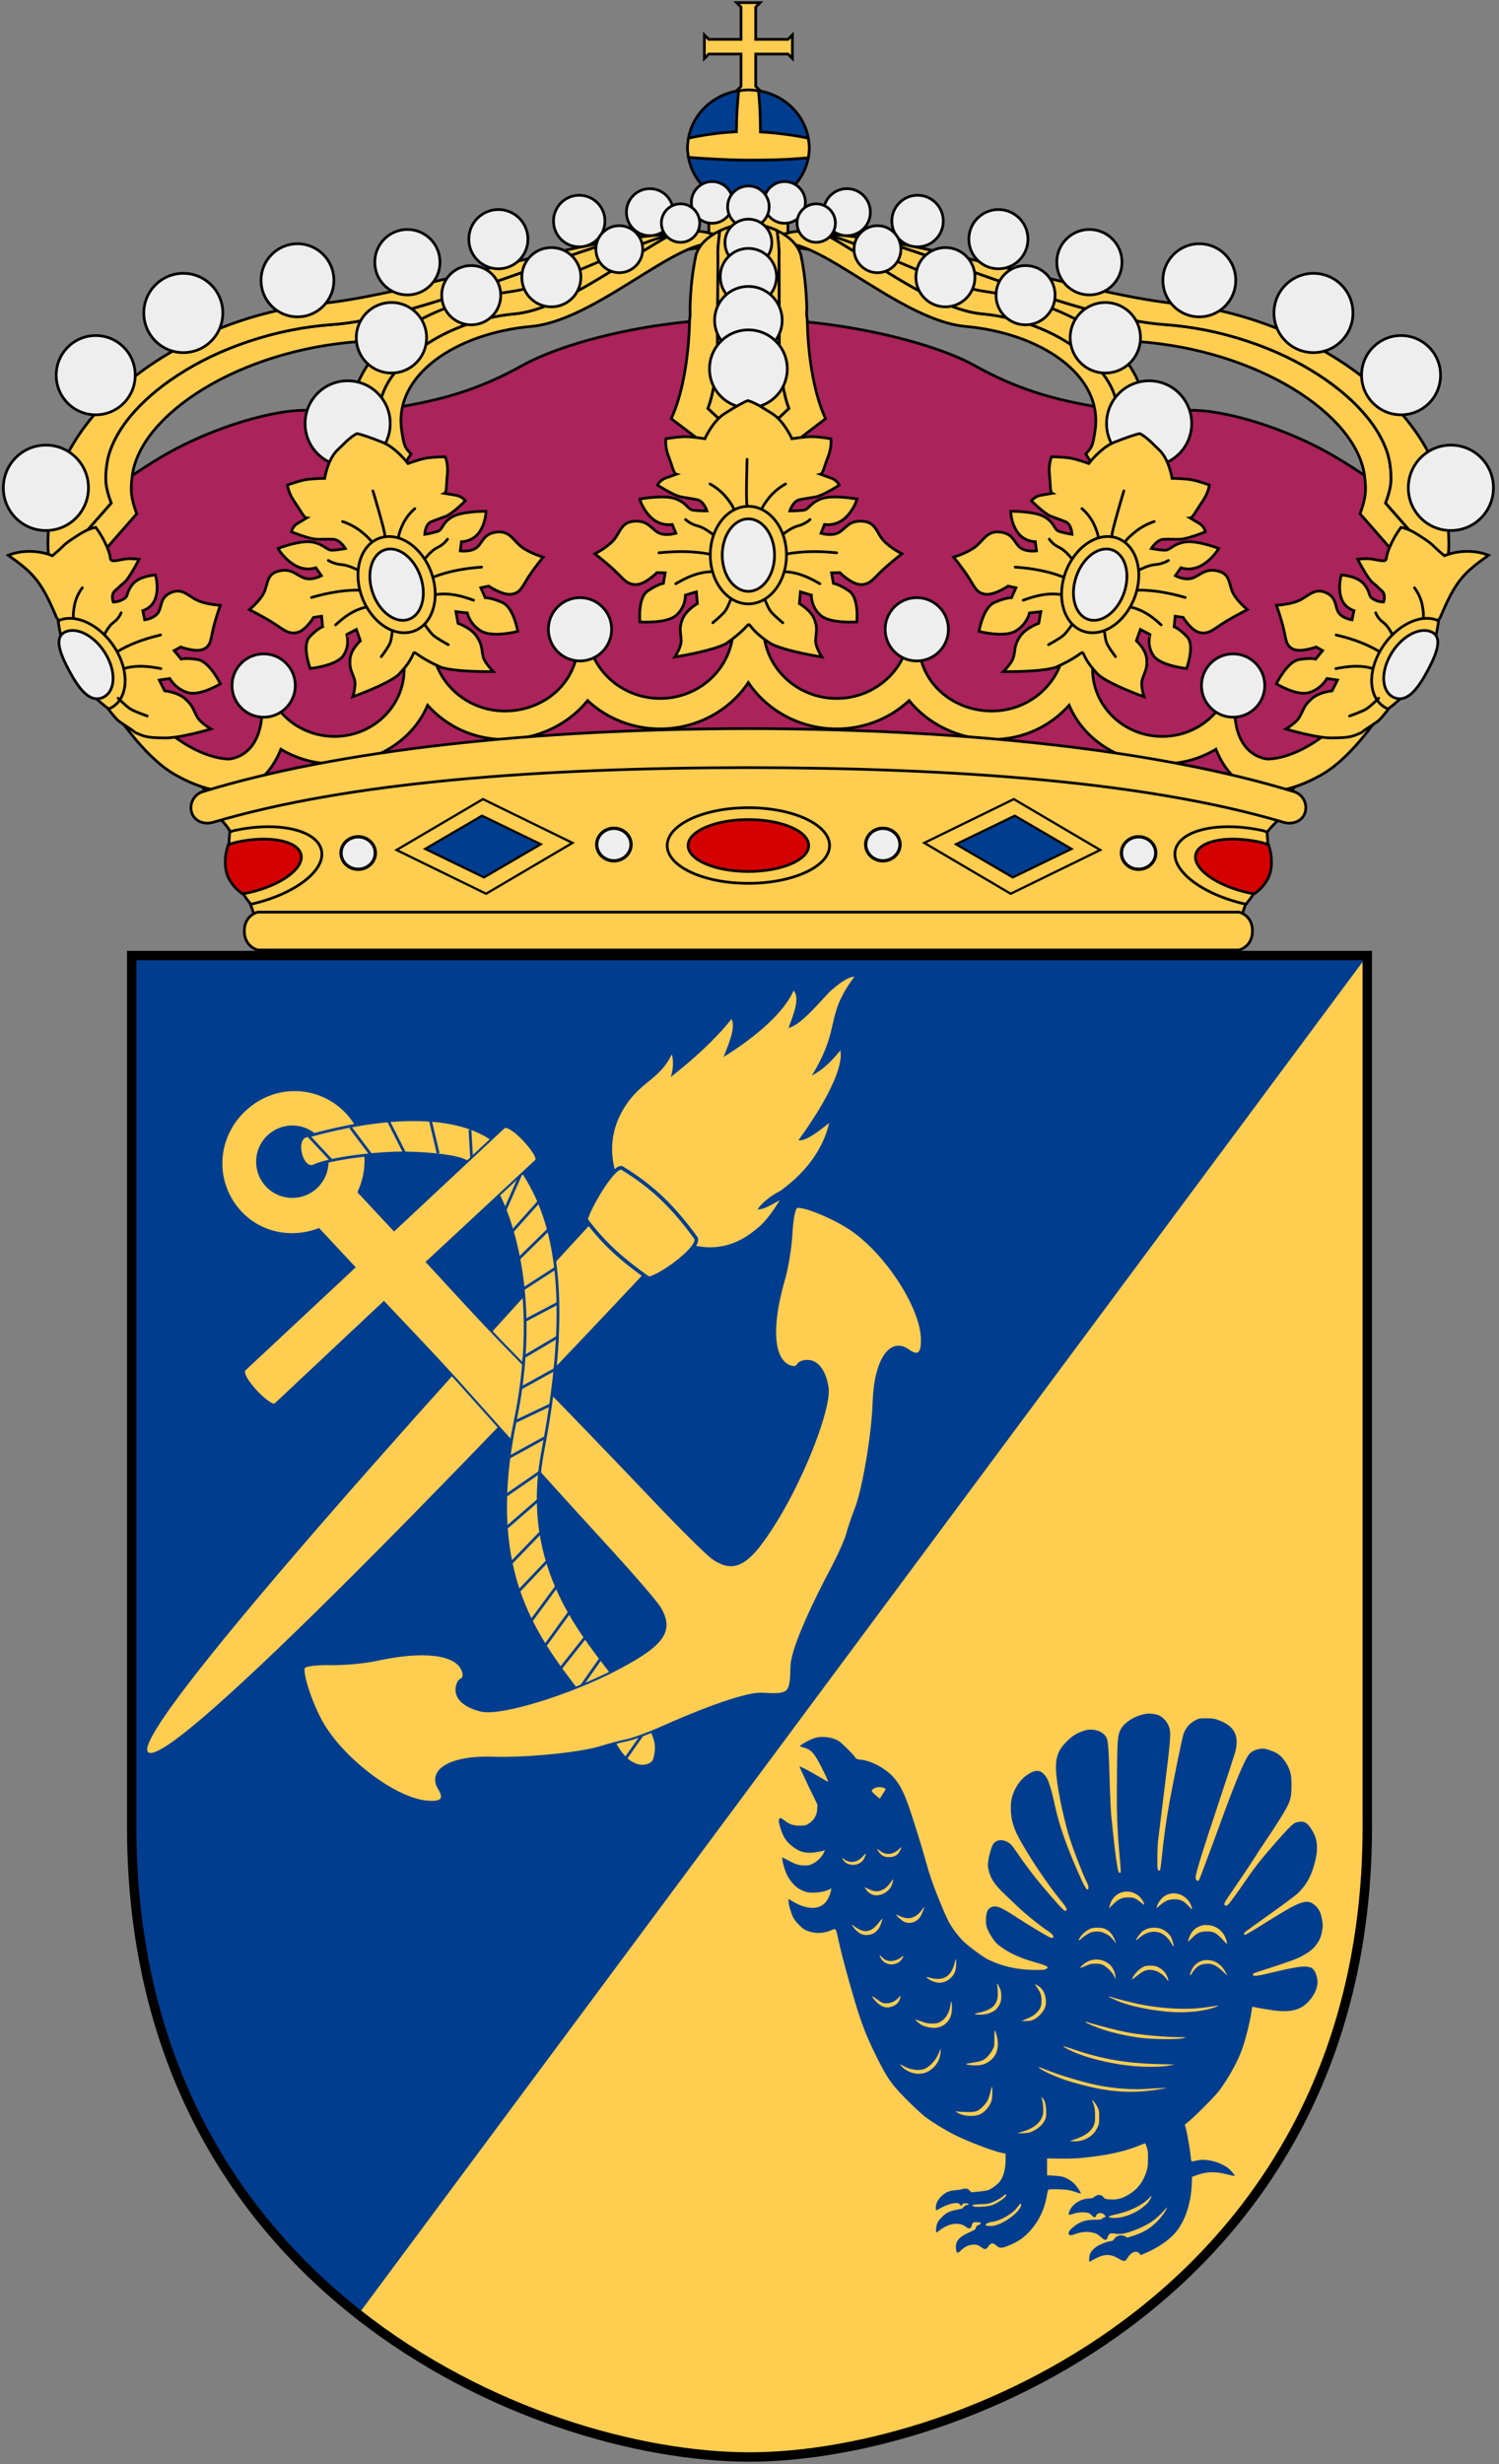 <?xml version="1.0" encoding="UTF-8" standalone="no"?>
<!-- Created with Inkscape (http://www.inkscape.org/) -->
<svg
   xmlns:dc="http://purl.org/dc/elements/1.1/"
   xmlns:cc="http://web.resource.org/cc/"
   xmlns:rdf="http://www.w3.org/1999/02/22-rdf-syntax-ns#"
   xmlns:svg="http://www.w3.org/2000/svg"
   xmlns="http://www.w3.org/2000/svg"
   xmlns:xlink="http://www.w3.org/1999/xlink"
   version="1.0"
   width="301"
   height="494.52"
   id="svg2088">
  <rect width="100%" height="100%" fill="#808080" stroke="none"/>
  <defs
     id="defs2090" />
  <path
     d="M 274.551,191.759 L 150.5,191.759 L 26.45,191.759 L 26.45,365.256 C 25.682,458.977 106.739,493.076 150.5,493.076 C 193.494,493.076 275.318,458.977 274.551,365.256 L 274.551,191.759 z "
     style="fill:#003d8f;stroke:none"
     id="Shield" />
  <path
     d="M 274.551,191.759 L 274.551,365.256 C 275.318,458.977 194.261,493.076 150.5,493.076 C 129.003,493.076 97.799,484.551 72.064,464.311 L 274.551,191.759 z "
     style="fill:#ffcd50"
     id="ginstyckning" />
  <g
     transform="matrix(0.534,0.498,-0.498,0.534,127.686,126.151)"
     style="fill:#ffcd50"
     id="Fackla">
    <path
       d="M 87.118,96.276 C 86.424,88.932 89.118,85.914 87.036,78.821 C 88.791,79.878 90.302,81.89 91.077,83.6 C 92.261,75.954 92.996,67.805 92.424,60.562 C 95.037,61.366 96.833,67 97.935,69.666 C 100.874,58.801 101.65,48.992 99.568,43.157 C 102.222,43.509 103.773,47.332 105.569,51.658 C 107.324,48.791 107.039,42.855 107.039,36.718 C 107.324,33.801 107.733,30.531 109.202,28.972 C 110.631,42.704 116.101,41.547 119.163,56.839 C 120.265,53.821 120.469,50.551 120.183,46.427 C 123.775,48.992 126.919,58.6 128.592,72.332 C 130.184,71.326 130.919,67.453 131.532,63.077 C 135.001,69.163 136.226,76.759 134.471,85.813 C 133.573,88.379 133.001,90.994 133.287,93.912 C 134.757,92.805 135.246,90.139 136.104,87.926 C 136.716,91.196 137.328,95.069 136.798,97.886 C 135.042,114.184 119.89,116.944 110.317,116.862 C 104.957,116.814 89.043,113.127 87.118,96.276 z "
       id="Eld" />
    <path
       d="M 122.5,122.657 C 122.5,158.347 121.463,317.312 112.5,317.312 C 104.111,317.312 102.5,158.347 102.5,122.657 C 102.5,122.657 122.5,122.657 122.5,122.657 z "
       id="Fackla_del_1" />
    <path
       d="M 124.154,128.267 C 125.88,127.676 129.201,112.898 126.446,111.255 C 116.367,109.31 108.276,108.927 98.196,111.049 C 96.091,112.592 99.296,125.96 100.764,128.161 C 109.15,129.672 115.756,129.382 124.154,128.267 z "
       style="stroke:#003d8f"
       id="Fackla_del_2" />
  </g>
  <g
     transform="matrix(0.439,-0.41,0.41,0.439,-20.361,278.037)"
     style="fill:none;stroke:#003d8f;stroke-width:0.7"
     id="Ankare-tross">
    <g
       transform="matrix(1.319,0,0,1.319,-157.759,-85.112)"
       id="Tross-under">
      <path
         d="M 272.452,123.682 C 270.405,105.264 242.011,91.105 238.813,89.351 C 236.183,86.266 231.342,93.811 234.209,95.616 C 238.813,96.994 248.918,104.637 253.522,109.022 C 258.127,113.408 262.859,118.921 263.499,121.301 C 264.138,123.682 264.138,123.807 264.138,123.807 L 272.452,123.682 z "
         style="fill:#ffcd50"
         id="path3059" />
      <path
         d="M 192.447,239.463 C 194.282,219.972 196.558,199.74 227.67,177.768 C 258.781,155.796 263.97,131.898 263.97,131.898 C 263.97,131.898 262.605,131.794 272.331,131.794 C 270.222,146.449 261.062,163.613 227.67,188.056 C 203.068,206.007 203.261,229.741 201.617,244.55 C 196.173,242.792 199.439,244.045 196.852,242.685 C 194.266,241.325 192.447,239.463 192.447,239.463 z "
         style="fill:#ffcd50"
         id="path3071" />
      <path
         d="M 190.804,252.987 C 189.266,258.126 189.628,260.43 190.532,262.29 C 191.437,264.151 193.607,265.302 194.964,264.505 C 196.321,263.708 197.858,262.467 198.582,260.784 C 199.305,259.101 200.3,256.974 200.3,256.974 L 190.804,252.987 z "
         style="fill:#ffcd50"
         id="path3107" />
      <path
         d="M 264.01,122.805 L 269.638,116.039"
         id="path3061" />
      <path
         d="M 263.882,107.519 L 259.661,114.911"
         id="path3063" />
      <path
         d="M 272.068,132.753 L 262.284,136.95"
         id="path3073" />
      <path
         d="M 269.894,141.273 L 260.045,142.15"
         id="path3075" />
      <path
         d="M 266.824,148.102 L 256.464,148.352"
         id="path3077" />
      <path
         d="M 261.452,156.434 L 252.051,154.742"
         id="path3079" />
      <path
         d="M 255.888,163.325 L 246.935,160.882"
         id="path3081" />
      <path
         d="M 218.221,196.403 L 207.733,196.027"
         id="path3093" />
      <path
         d="M 213.425,202.793 L 202.425,203.357"
         id="path3095" />
      <path
         d="M 209.588,209.246 L 199.1,209.872"
         id="path3097" />
      <path
         d="M 206.966,215.51 L 196.222,217.515"
         id="path3099" />
      <path
         d="M 204.728,222.527 L 194.431,224.532"
         id="path3101" />
      <path
         d="M 203.321,229.919 L 193.344,231.423"
         id="path3103" />
      <path
         d="M 202.617,236.497 L 192.769,238.565"
         id="path3105" />
      <path
         d="M 199.707,257.27 L 189.859,259.337"
         id="path3109" />
    </g>
    <path
       d="M 147.4,11.766 C 133.644,11.766 123.083,22.523 123.087,35.735 C 123.084,45.644 129.346,54.103 138.275,57.735 L 138.275,75.11 L 88.181,75.11 C 85.24,75.11 85.535,90.485 87.744,90.547 L 137.525,90.422 C 137.581,102.305 137.739,114.165 137.587,126.047 C 137.027,150.593 136.566,175.184 136.337,199.735 C 136.236,213.031 135.761,225.753 135.244,228.047 C 133.294,236.697 127.837,237.843 111.025,233.235 C 93.54,228.442 71.805,217.845 68.15,212.266 C 65.244,207.831 64.768,203.993 66.869,201.672 C 67.916,200.516 69.482,199.813 70.337,200.141 C 71.283,200.504 72.271,199.764 72.869,198.172 C 74.973,192.569 67.954,184.243 54.119,176.016 C 50.756,174.017 45.263,169.765 41.9,166.516 C 38.371,163.107 35.305,160.931 34.587,161.391 C 32.354,162.822 27.741,173.158 26.337,179.954 C 23.515,193.615 27.12,213.795 33.775,221.704 C 37.288,225.878 39.268,225.892 40.087,221.797 C 41.53,214.584 50.493,216.67 60.275,226.485 C 68.016,234.253 82.73,245.497 89.15,248.547 C 91.595,249.709 95.097,251.588 96.931,252.735 C 98.765,253.882 104.259,256.187 109.15,257.86 C 119.397,261.365 135.398,267.578 140.15,271.829 C 141.955,273.444 144.878,277.329 147.4,277.329 C 149.681,277.329 152.813,273.444 154.619,271.829 C 159.37,267.578 175.34,261.365 185.587,257.86 C 190.479,256.187 196.003,253.882 197.837,252.735 C 199.672,251.588 203.173,249.709 205.619,248.547 C 212.039,245.497 226.752,234.253 234.494,226.485 C 244.275,216.67 253.238,214.584 254.681,221.797 C 255.5,225.892 257.481,225.878 260.994,221.704 C 267.648,213.795 271.254,193.615 268.431,179.954 C 267.027,173.158 262.414,162.822 260.181,161.391 C 259.463,160.931 256.397,163.107 252.869,166.516 C 249.506,169.765 244.013,174.017 240.65,176.016 C 226.814,184.243 219.795,192.569 221.9,198.172 C 222.498,199.764 223.485,200.504 224.431,200.141 C 225.287,199.813 226.853,200.516 227.9,201.672 C 230,203.993 229.524,207.831 226.619,212.266 C 222.963,217.845 201.197,228.442 183.712,233.235 C 166.9,237.843 161.475,236.697 159.525,228.047 C 159.008,225.753 158.532,213.031 158.431,199.735 C 158.203,175.184 157.742,150.593 157.181,126.047 C 157.029,114.165 157.188,102.305 157.244,90.422 L 207.025,90.547 C 209.233,90.485 209.528,75.11 206.587,75.11 L 156.494,75.11 L 156.494,57.735 C 165.423,54.103 171.684,45.644 171.681,35.735 C 171.685,22.523 161.156,11.766 147.4,11.766 z M 147.212,23.454 C 153.702,23.454 158.962,28.714 158.962,35.204 C 158.962,41.694 153.702,46.954 147.212,46.954 C 140.722,46.954 135.462,41.694 135.462,35.204 C 135.462,28.714 140.722,23.454 147.212,23.454 z "
       style="fill:#ffcd50;fill-rule:evenodd"
       id="Ankare" />
    <g
       transform="matrix(1.319,0,0,1.319,-157.759,-85.112)"
       id="Tross-over">
      <path
         d="M 213.024,189.95 C 214.355,188.616 215.778,187.275 217.299,185.928 C 220.342,183.234 223.781,180.514 227.67,177.768 C 231.559,175.021 235.043,172.245 238.162,169.488 C 238.942,168.799 239.699,168.112 240.434,167.426 C 240.434,167.426 249.978,169.54 249.978,169.54 C 249.81,169.703 249.642,169.866 249.472,170.029 C 249.132,170.356 248.788,170.684 248.439,171.014 C 242.851,176.289 236.018,181.945 227.67,188.056 C 226.132,189.178 224.691,190.322 223.341,191.486 C 223.341,191.486 213.024,189.95 213.024,189.95 z "
         style="fill:#ffcd50"
         id="Tross-outline2" />
      <path
         d="M 256.064,100.267 C 248.31,94.206 240.412,90.228 238.813,89.351 C 236.183,86.266 231.342,93.811 234.209,95.616 C 238.813,96.994 248.918,104.637 253.522,109.022 C 253.522,109.022 256.064,100.267 256.064,100.267 z "
         style="fill:#ffcd50"
         id="Tross-outline1" />
      <path
         d="M 247.894,94.989 L 246.999,103.384"
         id="path2885" />
      <path
         d="M 238.685,89.476 L 238.685,97.746"
         id="path2887" />
      <path
         d="M 244.057,175.103 L 234.593,172.722"
         id="path2909" />
      <path
         d="M 236.915,180.866 L 227.45,177.859"
         id="path2911" />
      <path
         d="M 230.116,185.941 L 220.268,183.435"
         id="path2913" />
    </g>
  </g>
  <g
     transform="matrix(0.868,0,0,0.868,108.088,334.05)"
     style="fill:#ffcd50"
     id="Tjader">
    <path
       d="M 140.676,11.378 C 138.079,11.777 135.522,13.349 134.696,15.054 C 134.03,16.412 133.964,17.198 133.871,25.362 C 133.777,33.766 133.884,37.482 134.417,43.516 C 134.816,48.057 134.816,48.177 134.55,48.177 C 134.43,48.177 134.284,48.031 134.217,47.844 C 133.937,47.112 133.404,43.276 132.952,38.854 C 132.845,37.722 132.659,35.977 132.552,34.992 C 132.446,34.006 132.299,30.916 132.219,28.133 C 131.913,17.731 131.859,17.171 130.98,16.239 C 129.928,15.134 127.944,14.734 126.279,15.28 C 124.588,15.826 123.589,16.452 122.283,17.744 C 119.34,20.647 119.114,22.938 120.845,31.862 C 121.231,33.806 122.044,37.163 122.643,39.214 C 123.415,41.877 125.813,48.151 126.838,50.202 C 127.291,51.107 127.411,51.813 127.145,51.986 C 126.825,52.186 126.319,51.294 124.854,47.977 C 122.203,41.944 120.552,37.243 119.646,33.127 C 118.794,29.185 118.101,26.894 117.515,26.028 C 116.29,24.19 114.998,24.11 112.814,25.722 C 111.775,26.481 110.962,27.507 110.243,28.945 C 109.577,30.317 109.311,31.462 109.311,33.14 C 109.311,35.897 109.964,38.028 111.748,41.118 C 114.492,45.886 117.902,50.881 120.925,54.61 C 122.057,55.995 122.35,56.528 122.163,56.821 C 121.87,57.301 121.258,56.675 116.743,51.387 C 114.772,49.083 112.627,46.233 110.39,42.956 C 109.484,41.638 109.124,41.278 108.312,40.905 C 107.1,40.332 105.861,40.572 105.249,41.505 C 104.863,42.091 104.29,44.008 104.09,45.394 C 103.957,46.246 103.97,46.566 104.157,47.431 C 104.596,49.429 105.555,50.881 107.766,52.972 C 108.512,53.665 109.924,55.023 110.923,55.982 C 112.587,57.567 115.731,60.137 117.369,61.23 C 117.742,61.469 118.288,61.869 118.607,62.122 C 119.5,62.841 119.26,63.507 118.274,63.041 C 117.395,62.615 113.227,60.111 110.843,58.552 C 107.846,56.608 106.727,56.022 105.875,55.929 C 105.169,55.862 104.516,56.115 104.103,56.621 C 103.757,57.034 103.544,58.1 103.557,59.325 C 103.571,60.59 103.89,61.403 105.036,63.201 C 105.555,64 105.968,64.466 106.687,65.012 C 108.698,66.557 111.162,67.729 114.266,68.635 C 117.902,69.687 118.248,69.887 117.475,70.379 C 117.169,70.593 116.809,70.619 114.905,70.606 C 110.976,70.593 107.366,69.807 104.117,68.235 C 103.051,67.716 100.201,65.651 98.629,64.253 C 97.604,63.347 96.099,61.443 95.22,59.938 C 94.594,58.885 93.795,57.061 92.37,53.505 C 91.144,50.468 90.412,48.284 89.586,45.247 C 88.787,42.317 86.709,35.644 85.657,32.661 C 84.498,29.345 83.499,27.493 81.954,25.815 C 81.115,24.909 79.544,23.777 78.225,23.138 C 76.76,22.419 75.735,22.113 74.456,21.979 C 73.683,21.913 73.617,21.873 73.244,21.353 C 72.645,20.528 70.274,18.184 69.541,17.704 C 68.183,16.798 65.692,16.465 64.014,16.958 C 62.696,17.358 60.165,18.796 60.578,18.929 C 60.671,18.969 61.071,19.089 61.444,19.196 C 63.295,19.715 64.027,20.621 66.238,25.189 C 66.731,26.188 67.091,27.04 67.051,27.08 C 67.011,27.12 66.092,26.614 65,25.962 C 62.909,24.696 60.604,23.498 60.445,23.564 C 60.391,23.591 61.297,25.575 62.456,27.999 L 64.587,32.395 L 64.52,33.393 C 64.454,34.632 64.041,35.524 63.162,36.297 C 62.243,37.109 61.83,37.256 60.511,37.256 C 59.113,37.256 58.167,36.963 57.182,36.217 C 56.143,35.418 55.943,35.338 55.77,35.644 C 55.57,36.031 55.61,36.403 55.956,37.615 C 56.622,39.866 57.368,40.985 58.98,42.184 C 60.258,43.143 61.35,43.516 62.749,43.516 C 63.801,43.502 65.572,43.223 66.012,42.996 C 66.345,42.81 66.345,42.823 66.092,43.422 C 65.719,44.328 64.653,45.434 63.654,45.953 C 62.815,46.406 62.629,46.446 61.67,46.446 C 60.418,46.446 59.592,46.219 58.354,45.553 C 57.848,45.274 57.195,44.941 56.915,44.808 L 56.409,44.568 L 56.502,45.314 C 56.596,46.139 57.182,47.951 57.608,48.777 C 58.074,49.696 59.099,50.974 59.819,51.507 C 60.205,51.8 60.924,52.186 61.444,52.386 C 62.229,52.692 62.562,52.746 63.708,52.732 C 65.053,52.732 66.478,52.426 67.41,51.946 L 67.797,51.747 L 67.703,52.306 C 67.583,53.065 66.957,54.41 66.451,54.983 C 64.826,56.834 61.843,56.661 58.447,54.517 L 57.901,54.171 L 57.901,54.757 C 57.901,55.516 58.46,57.42 58.98,58.473 C 59.259,59.019 59.739,59.631 60.431,60.297 C 61.337,61.176 61.577,61.336 62.509,61.656 C 64.227,62.255 66.105,62.162 67.797,61.403 C 68.809,60.95 68.875,61.016 69.275,62.974 C 69.794,65.465 71.006,70.14 72.298,74.655 C 74.523,82.42 75.588,85.31 78.212,90.597 C 80.849,95.911 81.861,97.31 86.096,101.452 C 87.402,102.744 88.92,104.129 89.466,104.542 C 91.171,105.821 94.181,107.672 96.232,108.697 C 99.415,110.296 105.222,112.507 107.287,112.906 L 108.112,113.079 L 108.112,114.291 C 108.112,116.515 107.646,118.367 106.82,119.459 C 106.248,120.205 104.889,121.217 104.09,121.51 C 103.784,121.617 102.771,121.776 101.852,121.856 L 100.188,122.016 L 99.761,121.59 C 99.415,121.23 99.242,121.164 98.736,121.164 C 98.416,121.164 98.11,121.217 98.07,121.284 C 98.03,121.337 97.444,121.443 96.765,121.497 C 95.193,121.617 94.314,121.949 93.422,122.762 C 92.516,123.588 92.01,124.52 91.97,125.399 C 91.957,125.772 91.97,126.118 92.01,126.158 C 92.063,126.198 92.529,125.985 93.049,125.679 C 94.208,125.013 95.766,124.493 96.618,124.493 C 97.111,124.493 97.297,124.56 97.551,124.84 L 97.884,125.199 L 98.043,124.88 C 98.177,124.613 98.296,124.56 98.842,124.56 C 99.255,124.56 99.522,124.627 99.562,124.72 C 99.588,124.813 99.508,124.893 99.362,124.893 C 99.029,124.893 98.256,125.386 98.256,125.599 C 98.256,125.719 97.87,125.852 97.098,125.985 C 95.166,126.331 94.461,126.664 93.382,127.743 C 92.609,128.516 92.383,128.835 92.21,129.421 C 91.97,130.22 91.93,131.286 92.13,131.286 C 92.21,131.286 92.569,131.046 92.942,130.753 C 94.98,129.142 97.431,128.822 98.882,129.967 C 99.655,130.593 100.134,130.46 100.308,129.594 C 100.441,128.995 100.654,128.875 101.546,128.915 C 102.505,128.968 102.638,129.248 101.866,129.581 C 101.453,129.741 101.306,129.901 101.227,130.234 C 101.12,130.607 100.987,130.713 99.975,131.153 C 97.244,132.338 96.378,133.39 96.658,135.202 C 96.805,136.2 96.951,136.227 97.79,135.428 C 98.603,134.656 99.335,134.283 100.281,134.149 C 101.187,134.016 101.733,134.149 102.425,134.682 C 103.251,135.308 103.624,135.295 104.05,134.616 C 104.636,133.683 105.182,133.59 105.915,134.269 C 106.621,134.949 107.167,134.988 108.432,134.482 C 110.669,133.603 112.015,132.751 113.36,131.366 C 115.637,129.008 117.076,126.145 117.635,122.829 C 117.755,122.096 117.928,121.457 118.008,121.403 C 118.248,121.257 121.138,121.284 122.297,121.443 C 122.869,121.523 123.815,121.763 124.401,121.976 C 124.987,122.189 125.493,122.336 125.52,122.309 C 125.653,122.176 124.534,120.538 123.908,119.925 C 123.535,119.579 122.816,119.073 122.283,118.82 C 121.471,118.407 121.125,118.327 119.953,118.22 C 119.193,118.167 118.368,118.114 118.141,118.1 L 117.702,118.1 L 117.702,116.129 L 117.702,114.171 L 120.579,114.225 C 122.163,114.251 124.215,114.198 125.147,114.118 C 131.78,113.505 135.975,112.56 140.304,110.682 C 140.41,110.642 140.57,110.962 140.77,111.601 C 141.036,112.44 141.076,112.813 141.049,114.411 C 141.023,116.036 140.97,116.369 140.623,117.408 C 139.904,119.552 138.785,121.084 137.094,122.216 C 135.349,123.388 134.017,123.787 132.192,123.654 C 131.207,123.588 131.074,123.548 130.847,123.241 C 130.288,122.469 129.422,122.402 128.623,123.082 C 128.33,123.321 128.05,123.428 127.704,123.428 C 125.467,123.428 123.429,124.746 122.789,126.611 C 122.696,126.877 122.67,127.117 122.736,127.184 C 122.803,127.25 123.202,127.184 123.642,127.024 C 124.627,126.678 125.693,126.558 126.705,126.691 C 127.398,126.771 127.558,126.851 127.984,127.317 C 128.503,127.876 128.929,127.93 129.063,127.437 C 129.262,126.678 130.474,126.584 130.994,127.277 L 131.273,127.663 L 130.887,127.823 C 130.674,127.916 130.421,128.063 130.341,128.169 C 130.235,128.303 129.822,128.356 128.756,128.356 C 126.599,128.356 125.227,128.822 123.722,130.074 C 122.843,130.806 122.496,131.419 122.763,131.752 C 122.989,132.032 123.322,132.005 124.414,131.606 C 125.586,131.179 126.878,131.059 127.984,131.286 C 129.036,131.486 129.462,131.699 130.248,132.431 C 131.14,133.27 131.487,133.217 131.806,132.192 C 132.019,131.539 132.446,131.392 133.604,131.592 C 134.67,131.765 135.709,131.592 137.547,130.926 C 141.076,129.621 142.821,128.449 145.125,125.825 C 145.698,125.186 145.511,125.652 144.765,126.824 C 144.432,127.33 143.7,128.209 143.154,128.769 C 141.516,130.394 139.971,131.326 137.613,132.072 L 136.295,132.498 L 135.775,132.205 C 134.883,131.712 133.671,132.018 133.178,132.884 C 133.005,133.177 132.845,133.27 132.339,133.324 C 131.433,133.43 129.715,134.136 128.956,134.722 C 127.93,135.508 127.518,136.187 127.451,137.213 C 127.424,137.692 127.424,138.078 127.478,138.078 C 127.518,138.078 128.104,137.772 128.756,137.412 C 130.861,136.254 132.299,136.214 134.11,137.266 C 135.509,138.078 135.762,138.092 136.228,137.306 C 137.147,135.761 138.386,135.308 139.145,136.24 L 139.371,136.533 L 140.557,136.027 C 143.274,134.869 145.817,133.137 147.309,131.432 C 149.6,128.809 151.038,124.547 151.185,119.938 L 151.238,118.447 L 152.25,118.074 C 154.674,117.195 156.592,117.155 159.496,117.901 C 160.388,118.127 161.121,118.274 161.121,118.234 C 161.121,117.981 160.122,116.808 159.576,116.409 C 157.418,114.851 154.315,114.145 152.157,114.704 C 151.012,114.997 151.052,115.024 150.945,113.865 C 150.812,112.44 150.119,108.351 149.813,107.272 L 149.573,106.393 L 150.586,105.528 C 152.583,103.823 156.672,99.667 157.618,98.389 C 159.749,95.472 161.787,91.783 162.759,89.092 C 163.665,86.575 164.77,82.087 165.05,79.769 C 165.13,79.196 165.183,79.077 165.356,79.13 C 165.849,79.276 169.392,79.876 170.51,80.009 C 174.28,80.422 176.437,79.822 178.275,77.811 C 179.647,76.306 180.419,74.428 180.246,72.99 C 180.073,71.472 179.421,70.273 178.661,70.033 C 177.196,69.58 175.558,69.807 169.325,71.298 C 166.115,72.071 165.316,72.151 165.316,71.685 C 165.316,71.485 165.489,71.365 166.049,71.179 C 172.988,68.941 175.132,68.195 176.277,67.596 C 178.089,66.65 179.128,65.878 179.833,64.959 C 180.739,63.787 181.072,63.028 181.312,61.629 C 181.498,60.577 181.498,60.191 181.378,59.338 C 181.072,57.367 180.593,56.382 179.5,55.516 C 177.716,54.104 176.224,54.663 168.339,59.618 C 165.662,61.309 163.545,62.548 163.438,62.508 C 163.158,62.402 163.212,62.109 163.558,61.802 C 163.718,61.656 166.342,59.764 169.378,57.607 C 172.415,55.449 175.278,53.318 175.718,52.879 C 177.529,51.094 178.555,49.363 179.354,46.779 C 180.473,43.103 180.406,40.732 179.141,38.548 C 177.916,36.443 177.17,36.031 175.412,36.47 C 174.679,36.657 174.013,37.296 171.03,40.652 C 167.66,44.448 165.942,46.592 163.984,49.442 C 162.106,52.186 160.135,54.916 159.749,55.329 C 159.096,56.035 158.497,55.809 158.817,54.983 C 158.883,54.783 160.095,52.972 161.507,50.947 C 162.905,48.923 164.624,46.366 165.316,45.26 C 165.995,44.155 167.367,42.077 168.353,40.626 C 169.338,39.174 170.75,37.029 171.483,35.844 C 173.987,31.835 174.24,31.089 174.24,27.999 C 174.24,26.308 174.186,25.695 173.987,25.003 C 173.6,23.671 172.921,22.445 172.095,21.54 C 171.256,20.647 170.604,20.261 169.019,19.728 C 168.153,19.435 167.86,19.396 167.114,19.475 C 166.035,19.582 164.983,20.075 164.45,20.714 C 163.838,21.46 162.479,24.35 161.121,27.8 C 159.762,31.276 159.309,32.474 155.58,42.65 C 154.155,46.526 152.916,49.789 152.81,49.882 C 152.49,50.202 152.064,49.855 152.064,49.269 C 152.064,48.324 153.422,43.889 157.192,32.594 C 159.269,26.335 161.107,20.701 161.267,20.075 C 162.2,16.346 160.961,14.121 157.245,12.803 C 156.393,12.496 156.02,12.443 154.595,12.43 C 153.036,12.417 152.876,12.443 152.197,12.776 C 150.772,13.482 149.826,14.521 149.28,16.013 C 148.987,16.798 147.123,25.815 146.017,31.835 C 145.258,35.977 144.712,39.88 144.139,45.5 C 144.033,46.566 143.886,47.485 143.806,47.565 C 143.713,47.658 143.593,47.658 143.433,47.565 C 143.234,47.431 143.207,47.138 143.22,44.768 C 143.22,43.303 143.287,41.544 143.367,40.852 C 143.447,40.159 144.126,34.699 144.859,28.719 C 146.27,17.358 146.377,15.919 145.991,14.614 C 145.591,13.282 144.459,12.017 143.3,11.631 C 142.648,11.404 141.316,11.271 140.676,11.378 z M 108.245,122.682 C 108.245,123.135 106.181,124.587 104.982,124.986 C 103.957,125.332 101.266,125.519 100.747,125.279 C 100.547,125.186 100.387,125.079 100.387,125.026 C 100.387,124.893 101.453,124.76 102.532,124.76 C 103.025,124.76 103.757,124.693 104.143,124.613 C 105.036,124.427 106.687,123.601 107.433,122.975 C 108.046,122.456 108.245,122.389 108.245,122.682 z M 141.689,123.388 C 141.236,124.254 140.81,124.746 139.797,125.519 C 137.6,127.197 134.55,128.196 132.565,127.903 C 131.433,127.73 131.806,127.517 134.217,126.971 C 136.947,126.345 139.797,124.92 141.209,123.454 C 141.569,123.082 141.888,122.802 141.915,122.829 C 141.942,122.842 141.835,123.095 141.689,123.388 z M 111.708,124.853 C 111.708,126.425 107.486,129.541 105.022,129.794 C 104.29,129.861 103.451,129.728 103.451,129.541 C 103.451,129.288 104.29,128.915 105.062,128.835 C 106.021,128.729 107.46,128.129 108.712,127.33 C 109.804,126.624 110.35,126.132 111.002,125.253 C 111.482,124.6 111.708,124.467 111.708,124.853 z "
       style="fill:#003d8f"
       id="path2083" />
    <path
       d="M 77.679,28.639 C 77.346,28.825 77.146,29.038 77.146,29.198 C 77.146,29.345 77.519,29.757 78.065,30.224 L 78.998,31.009 L 79.57,30.104 C 80.516,28.639 80.489,28.745 79.957,28.532 C 79.251,28.239 78.305,28.279 77.679,28.639 z "
       id="path1887" />
    <path
       d="M 83.473,42.65 C 82.82,43.316 81.821,43.782 81.049,43.782 C 80.276,43.782 79.65,43.542 78.931,42.97 C 78.318,42.477 78.265,42.61 78.798,43.343 C 79.424,44.208 80.05,44.515 81.142,44.515 C 82.127,44.501 82.687,44.301 83.22,43.742 C 83.513,43.436 84.072,42.33 83.979,42.237 C 83.939,42.21 83.712,42.397 83.473,42.65 z "
       id="path1891" />
    <path
       d="M 75.095,44.341 C 73.843,45.78 72.072,46.046 70.727,44.981 C 70.247,44.608 70.194,44.741 70.62,45.287 C 71.632,46.632 73.897,46.646 75.042,45.34 C 75.415,44.914 75.854,43.849 75.721,43.702 C 75.695,43.689 75.415,43.969 75.095,44.341 z "
       id="path1992" />
    <path
       d="M 81.621,50.202 C 80.929,51.214 80.329,51.76 79.544,52.12 C 78.558,52.572 77.626,52.519 76.44,51.92 C 75.988,51.693 75.588,51.507 75.548,51.507 C 75.375,51.507 76.147,52.479 76.56,52.785 C 77.426,53.425 78.398,53.518 79.53,53.105 C 80.476,52.746 81.368,51.946 81.701,51.147 C 81.968,50.508 82.181,49.642 82.074,49.642 C 82.048,49.642 81.848,49.895 81.621,50.202 z "
       id="path1895" />
    <path
       d="M 135.349,52.572 C 133.711,52.932 132.512,54.171 132.153,55.902 L 132.046,56.368 L 132.912,55.489 C 134.137,54.237 135.003,53.838 136.481,53.838 C 137.773,53.838 138.213,54.011 139.425,55.023 C 139.824,55.356 140.157,55.569 140.184,55.502 C 140.277,55.263 139.544,54.064 139.012,53.585 C 138.013,52.679 136.614,52.293 135.349,52.572 z "
       id="path1897" />
    <path
       d="M 146.27,52.972 C 145.125,53.212 144.392,53.718 143.687,54.757 C 143.327,55.276 142.954,56.168 143.047,56.262 C 143.074,56.288 143.447,55.995 143.886,55.609 C 145.005,54.637 145.804,54.304 147.096,54.264 C 148.508,54.237 149.334,54.637 150.466,55.862 C 151.252,56.728 151.265,56.728 151.185,56.288 C 150.759,54.104 148.415,52.506 146.27,52.972 z "
       id="path1899" />
    <path
       d="M 88.667,56.821 C 88.028,57.727 87.189,58.339 86.256,58.566 C 85.497,58.752 84.472,58.579 83.513,58.1 C 83.166,57.927 82.86,57.793 82.833,57.833 C 82.687,57.98 84.085,59.232 84.698,59.498 C 86.123,60.111 87.841,59.432 88.574,57.953 C 88.88,57.354 89.333,56.128 89.28,56.062 C 89.253,56.035 88.973,56.382 88.667,56.821 z "
       id="path1901" />
    <path
       d="M 78.651,59.818 C 76.973,61.949 75.442,62.175 73.271,60.63 C 72.298,59.924 72.298,60.031 73.257,61.163 C 74.336,62.402 75.535,62.801 76.973,62.375 C 77.826,62.135 78.531,61.509 78.998,60.59 C 79.317,59.951 79.664,58.845 79.57,58.752 C 79.544,58.726 79.131,59.205 78.651,59.818 z "
       id="path1903" />
    <path
       d="M 153.462,60.337 C 152.077,60.803 151.411,61.363 150.812,62.548 C 150.519,63.107 150.253,64.026 150.359,64.026 C 150.386,64.026 150.812,63.627 151.305,63.147 C 152.517,61.975 153.129,61.709 154.661,61.696 C 156.246,61.696 156.832,62.002 158.31,63.587 C 159.349,64.706 159.389,64.746 159.309,64.293 C 158.87,61.975 157.165,60.39 154.927,60.231 C 154.328,60.191 153.809,60.231 153.462,60.337 z "
       id="path1905" />
    <path
       d="M 127.757,61.056 C 126.958,61.376 125.893,62.242 125.427,62.934 C 124.827,63.84 124.907,64.04 125.626,63.374 C 126.266,62.761 127.398,62.042 127.997,61.869 C 128.303,61.776 128.929,61.709 129.382,61.709 C 130.061,61.722 130.394,61.816 131.207,62.202 C 132.126,62.655 132.605,63.081 133.378,64.106 L 133.684,64.493 L 133.418,63.773 C 132.925,62.402 132.019,61.416 130.901,61.03 C 130.128,60.763 128.45,60.777 127.757,61.056 z "
       id="path1907" />
    <path
       d="M 140.916,61.083 C 140.543,61.203 140.024,61.469 139.771,61.669 C 139.305,62.029 138.146,63.614 138.266,63.733 C 138.306,63.76 138.599,63.56 138.932,63.267 C 141.609,60.91 144.645,61.349 146.39,64.346 C 146.67,64.839 146.936,65.212 146.95,65.185 C 147.069,65.079 146.71,63.68 146.443,63.121 C 146.044,62.322 145.018,61.443 144.126,61.11 C 143.207,60.763 141.862,60.75 140.916,61.083 z "
       id="path1909" />
    <path
       d="M 79.011,67.356 C 79.344,68.568 80.662,69.447 81.928,69.314 C 82.94,69.207 83.672,68.795 84.139,68.062 C 84.365,67.716 84.512,67.423 84.485,67.383 C 84.445,67.356 84.219,67.476 83.979,67.662 C 82.873,68.515 81.475,68.781 80.463,68.355 C 80.196,68.248 79.743,67.902 79.45,67.596 C 78.998,67.103 78.931,67.076 79.011,67.356 z "
       id="path1911" />
    <path
       d="M 96.339,68.901 C 95.553,72.124 93.755,73.243 90.691,72.431 C 90.159,72.297 89.732,72.217 89.732,72.271 C 89.732,72.311 89.932,72.484 90.172,72.644 C 92.077,73.936 94.034,73.842 95.499,72.377 C 96.312,71.565 96.645,70.686 96.672,69.314 C 96.685,68.675 96.672,68.115 96.632,68.089 C 96.592,68.049 96.472,68.422 96.339,68.901 z "
       id="path1913" />
    <path
       d="M 127.944,68.342 C 127.611,68.422 127.078,68.661 126.745,68.848 C 126.132,69.221 125.147,70.153 125.373,70.153 C 125.453,70.153 126.013,69.927 126.639,69.66 C 127.637,69.221 127.877,69.167 128.889,69.167 C 129.822,69.154 130.141,69.221 130.687,69.487 C 131.566,69.913 132.739,71.099 133.205,72.018 L 133.564,72.75 L 133.511,72.058 C 133.431,70.992 132.765,69.74 131.939,69.141 C 130.754,68.275 129.289,67.982 127.944,68.342 z "
       id="path1915" />
    <path
       d="M 153.755,68.422 C 152.464,68.755 151.531,69.594 150.998,70.939 C 150.572,72.018 150.732,72.178 151.305,71.245 C 152.237,69.74 153.236,69.167 154.927,69.167 C 156.06,69.167 156.939,69.62 158.31,70.899 L 159.443,71.951 L 159.003,71.125 C 158.097,69.421 156.699,68.435 155.074,68.342 C 154.634,68.315 154.035,68.355 153.755,68.422 z "
       id="path1917" />
    <path
       d="M 139.851,69.953 C 139.078,70.353 137.973,71.458 137.56,72.257 C 137.4,72.564 137.307,72.817 137.347,72.817 C 137.387,72.817 137.88,72.457 138.452,72.004 C 139.718,71.005 140.304,70.699 141.143,70.593 C 142.528,70.433 144.299,71.285 145.218,72.55 C 145.485,72.923 145.724,73.203 145.751,73.176 C 145.778,73.15 145.711,72.817 145.604,72.444 C 145.298,71.445 144.512,70.526 143.527,70.033 C 142.807,69.674 142.554,69.62 141.609,69.62 C 140.716,69.62 140.41,69.674 139.851,69.953 z "
       id="path1919" />
    <path
       d="M 106.208,74.575 C 106.421,76.2 106.328,77.265 105.901,78.104 C 105.262,79.356 104.13,80.022 101.786,80.528 C 100.561,80.795 100.747,80.941 102.359,80.941 C 103.89,80.941 105.488,80.302 106.154,79.436 C 106.927,78.411 107.113,77.878 107.1,76.679 C 107.1,75.68 107.047,75.414 106.674,74.641 C 106.447,74.149 106.221,73.749 106.181,73.749 C 106.128,73.749 106.141,74.122 106.208,74.575 z "
       id="path1921" />
    <path
       d="M 114.905,73.949 C 114.905,73.989 115.118,74.309 115.371,74.668 C 116.183,75.787 116.423,76.479 116.41,77.678 C 116.41,78.903 116.197,79.489 115.478,80.289 C 114.798,81.034 114.359,81.314 112.987,81.9 L 111.775,82.393 L 112.84,82.406 C 113.693,82.406 114.039,82.34 114.612,82.073 C 115.531,81.647 116.69,80.475 117.129,79.529 C 117.768,78.131 117.395,75.947 116.33,74.841 C 115.944,74.428 114.905,73.789 114.905,73.949 z "
       id="path1923" />
    <path
       d="M 83.273,77.092 C 82.487,77.891 81.595,78.304 80.609,78.317 C 79.703,78.331 79.504,78.238 78.265,77.332 C 77.772,76.972 77.333,76.679 77.293,76.679 C 77.093,76.679 77.706,77.532 78.292,78.078 C 79.464,79.17 80.409,79.476 81.568,79.143 C 82.82,78.784 83.486,78.118 83.752,76.972 C 83.806,76.746 83.832,76.546 83.819,76.546 C 83.806,76.546 83.553,76.786 83.273,77.092 z "
       id="path1925" />
    <path
       d="M 131.953,76.733 C 131.953,76.852 133.671,77.678 134.75,78.064 C 137.493,79.05 141.302,79.836 145.205,80.222 C 149.44,80.635 153.782,80.235 156.632,79.196 C 157.058,79.037 157.378,78.89 157.351,78.863 C 157.325,78.837 156.992,78.863 156.606,78.943 C 156.219,79.01 154.901,79.196 153.689,79.356 C 149.973,79.836 144.526,79.569 139.744,78.664 C 137.573,78.264 133.311,77.172 132.153,76.733 C 132.046,76.679 131.953,76.693 131.953,76.733 z "
       id="path1927" />
    <path
       d="M 95.353,78.73 C 95.06,80.648 94.181,82.033 92.849,82.686 C 92.303,82.952 91.997,83.006 91.064,82.992 C 90.119,82.992 89.706,82.912 88.574,82.5 C 87.815,82.246 87.202,82.047 87.202,82.087 C 87.202,82.206 88.081,82.952 88.6,83.272 C 89.24,83.658 90.611,84.005 91.544,84.005 C 93.462,84.005 95.1,82.726 95.539,80.848 C 95.726,80.036 95.753,78.757 95.606,78.078 C 95.526,77.745 95.486,77.851 95.353,78.73 z "
       id="path1929" />
    <path
       d="M 126.625,82.659 C 126.625,82.846 128.743,83.751 130.754,84.417 C 133.138,85.203 136.508,85.936 139.411,86.309 C 142.275,86.668 148.122,86.708 149.2,86.375 L 149.866,86.162 L 148.428,86.149 C 144.872,86.122 139.917,85.683 136.721,85.123 C 134.55,84.75 129.103,83.365 126.798,82.606 C 126.705,82.566 126.625,82.593 126.625,82.659 z "
       id="path1931" />
    <path
       d="M 105.515,86.375 C 105.515,88.107 105.502,88.24 105.142,88.972 C 104.929,89.399 104.423,90.104 104.023,90.531 C 103.158,91.476 102.558,91.729 100.454,92.049 C 99.655,92.169 98.976,92.302 98.949,92.329 C 98.816,92.462 100.121,92.675 101.067,92.675 C 102.745,92.675 103.784,92.289 104.876,91.29 C 106.301,89.971 106.7,87.854 105.955,85.43 C 105.808,84.937 105.648,84.537 105.595,84.537 C 105.555,84.537 105.515,85.363 105.515,86.375 z "
       id="path1933" />
    <path
       d="M 121.498,88.346 C 121.897,88.666 123.429,89.412 124.588,89.878 C 128.09,91.277 133.271,92.435 137.746,92.835 C 140.597,93.088 144.259,93.035 145.871,92.728 L 147.203,92.462 L 143.607,92.382 C 136.028,92.196 130.341,91.21 123.828,88.972 C 121.937,88.32 121.205,88.12 121.498,88.346 z "
       id="path1935" />
    <path
       d="M 92.742,89.612 C 92.117,91.33 90.572,93.048 89.213,93.527 C 88.001,93.954 86.19,93.701 84.631,92.901 C 83.486,92.302 83.473,92.302 84.032,92.888 C 85.803,94.726 88.627,95.152 90.532,93.874 C 92.023,92.875 92.836,91.57 93.035,89.891 C 93.102,89.372 93.115,88.932 93.062,88.932 C 93.022,88.932 92.876,89.239 92.742,89.612 z "
       id="path1937" />
    <path
       d="M 115.97,93.328 C 117.062,94.18 120.512,95.672 123.362,96.497 C 131.154,98.775 136.401,99.268 142.874,98.322 C 144.153,98.136 145.271,97.949 145.338,97.923 C 145.498,97.843 142.941,97.949 140.45,98.122 C 137.52,98.335 133.085,98.002 129.622,97.31 C 126.093,96.604 120.499,94.926 117.249,93.594 C 115.784,93.008 115.478,92.941 115.97,93.328 z "
       id="path1939" />
    <path
       d="M 104.876,97.723 C 104.836,97.829 104.676,98.429 104.53,99.041 C 104.157,100.573 103.81,101.226 102.878,102.158 C 101.759,103.277 101.24,103.476 99.482,103.463 C 98.696,103.463 97.697,103.41 97.258,103.37 L 96.458,103.29 L 96.885,103.57 C 98.296,104.462 100.854,104.635 102.292,103.929 C 103.184,103.503 104.09,102.531 104.596,101.479 C 104.902,100.853 104.982,100.48 105.022,99.454 C 105.076,98.096 105.022,97.376 104.876,97.723 z "
       id="path1941" />
    <path
       d="M 116.423,100.173 C 116.663,100.853 116.796,101.758 116.809,102.85 C 116.809,103.876 116.769,104.169 116.476,104.782 C 115.797,106.26 114.266,107.352 112.041,107.978 C 111.455,108.138 110.949,108.311 110.909,108.338 C 110.869,108.378 111.469,108.378 112.228,108.338 C 113.466,108.271 113.706,108.218 114.572,107.792 C 115.691,107.246 116.703,106.3 117.169,105.368 C 117.462,104.795 117.502,104.555 117.489,103.317 C 117.475,101.785 117.169,100.653 116.61,100.173 C 116.33,99.92 116.33,99.92 116.423,100.173 z "
       id="path1943" />
    <path
       d="M 128.157,100.853 C 128.703,102.264 128.796,102.771 128.81,104.249 C 128.823,105.567 128.783,105.887 128.503,106.553 C 127.957,107.885 126.532,108.95 124.228,109.736 L 122.963,110.176 L 123.948,110.216 C 125.147,110.269 126.359,109.936 127.424,109.257 C 128.29,108.711 128.903,107.991 129.396,106.939 C 129.715,106.26 129.755,106.034 129.755,104.648 C 129.755,103.183 129.729,103.064 129.329,102.251 C 128.929,101.425 127.904,100.227 128.157,100.853 z "
       id="path1945" />
  </g>
  <path
     d="M 274.551,191.759 L 150.5,191.759 L 26.45,191.759 L 26.45,365.256 C 25.682,458.977 106.739,493.076 150.5,493.076 C 193.494,493.076 275.318,458.977 274.551,365.256 L 274.551,191.759 z "
     style="fill:none;fill-opacity:0;stroke:#000000;stroke-width:1.888;stroke-linecap:round"
     id="Frame" />
  <g
     transform="matrix(0.545,0,0,0.545,-117.552,-283.412)"
     id="Kunglig-krona">
    <g
       style="fill:#ffcd50;stroke:#000000;stroke-width:1"
       id="Crown-globus">
      <path
         d="M 513.503,578.121 C 510.648,578.341 507.786,578.581 504.931,578.71 C 500.433,578.912 495.927,578.978 491.429,578.967 C 484.075,578.949 476.708,578.505 469.354,577.974 C 471.146,588.012 480.321,595.67 491.429,595.67 C 502.488,595.67 511.65,588.089 513.503,578.121 z "
         style="fill:#003d8f"
         id="path16007" />
      <path
         d="M 491.429,553.14 C 480.31,553.14 471.133,560.827 469.354,570.91 C 472.283,570.636 475.218,570.334 478.147,570.174 C 482.621,569.929 487.101,569.834 491.576,569.843 C 496.05,569.852 500.53,569.962 505.005,570.211 C 507.836,570.368 510.672,570.66 513.503,570.91 C 511.724,560.827 502.552,553.14 491.429,553.14 z "
         style="fill:#003d8f"
         id="path16009" />
      <path
         d="M 494.129,539.917 L 494.129,551.804 L 495.751,553.43 L 487.102,553.43 L 488.723,551.804 L 488.723,539.917 L 476.836,539.917 L 475.215,541.543 L 475.215,532.889 L 476.836,534.515 L 488.723,534.515 L 488.723,522.624 L 487.102,521.002 L 495.751,521.002 L 494.129,522.624 L 494.129,534.515 L 506.021,534.515 L 507.642,532.889 L 507.642,541.543 L 506.021,539.917 L 494.129,539.917 z "
         id="polygon16011" />
      <rect
         width="29.131"
         height="15.137"
         x="476.863"
         y="591"
         id="rect16013" />
      <path
         d="M 491.397,553.128 C 490.172,553.128 489.006,553.292 487.835,553.472 C 487.629,555.924 487.378,558.364 487.241,560.816 C 487.098,563.387 487.068,565.962 487.022,568.534 C 480.657,568.84 473.86,569.866 469.366,570.909 C 469.163,572.062 468.991,573.233 468.991,574.441 C 468.991,575.655 469.159,576.813 469.366,577.972 C 476.72,578.504 484.075,578.954 491.429,578.972 C 495.927,578.983 500.43,578.925 504.929,578.722 C 507.784,578.593 510.636,578.349 513.491,578.128 C 513.715,576.925 513.866,575.705 513.866,574.441 C 513.866,573.233 513.694,572.062 513.491,570.909 C 509.197,569.943 502.252,568.961 495.866,568.597 C 495.838,566.031 495.826,563.474 495.71,560.909 C 495.598,558.434 495.359,555.947 495.179,553.472 C 493.95,553.273 492.687,553.128 491.397,553.128 z "
         id="path16015" />
    </g>
    <path
       d="M 490.584,637.413 C 524.679,637.413 559.266,645.995 574.807,654.652 C 590.348,663.31 603.293,666.885 617.937,669.506 C 632.582,672.127 640.867,671.885 653.098,671.166 C 665.329,670.446 689.082,677.272 707.588,688.212 C 726.093,699.151 738.339,710.257 747.632,721.964 L 678.061,833.049 L 304.796,833.049 L 235.225,721.964 C 244.559,710.257 256.79,699.151 275.274,688.212 C 293.759,677.272 317.534,670.446 329.76,671.166 C 341.985,671.885 350.278,672.127 364.925,669.506 C 379.572,666.885 392.514,663.31 408.055,654.652 C 423.596,645.995 456.488,637.413 490.584,637.413 z "
       style="fill:#aa235a;stroke:#000000;stroke-width:1" 
       id="Velvet" />
    <g
       style="fill:#ffcd50;stroke:#000000;stroke-width:1"
       id="Crown-base">
      <path
         d="M 491.558,740.798 L 498.334,742.071 C 497.242,744.872 497.016,747.932 497.016,751.156 C 497.016,765.521 509.091,777.209 523.955,777.209 C 535.886,777.209 546.047,769.658 549.537,759.226 C 549.928,759.502 552.106,749.803 553.231,749.922 C 554.173,750.023 554.074,759.998 554.421,759.818 C 556.147,772.954 567.891,781.842 581.112,781.842 C 595.954,781.842 607.989,770.215 607.989,755.822 C 607.989,754.751 607.929,753.681 607.785,752.644 L 616.221,744.1 L 620.753,754.988 C 618.95,758.409 618.233,762.247 618.233,766.361 C 618.233,780.095 629.728,791.202 643.92,791.202 C 652.846,791.202 660.686,786.812 665.29,780.151 L 670.687,773.135 L 670.649,781.74 C 670.649,790.385 674.221,798.14 682.475,799.509 C 682.475,799.509 691.952,800.107 704.506,790.03 C 717.071,779.954 723.99,771.607 723.99,771.607 L 725.071,781.701 C 725.071,781.701 714.645,798.179 703.293,804.897 C 697.091,808.594 687.668,812.465 680.176,811.214 C 672.247,809.901 666.602,803.403 663.691,795.914 C 658.039,799.312 651.368,801.296 644.223,801.296 C 628.868,801.296 615.068,792.69 609.61,779.734 C 602.548,787.522 592.712,792.313 581.178,792.313 C 568.916,792.313 557.685,786.671 550.645,778.004 C 543.726,784.445 534.32,788.418 523.955,788.418 C 510.381,788.418 498.273,781.622 491.409,771.365 C 484.556,781.622 472.46,788.418 458.908,788.418 C 448.548,788.418 439.121,784.445 432.196,778.004 C 425.183,786.671 413.93,792.313 401.674,792.313 C 390.134,792.313 380.299,787.522 373.23,779.734 C 367.778,792.69 353.983,801.296 338.623,801.296 C 331.472,801.296 324.829,799.312 319.183,795.914 C 316.244,803.403 310.599,809.901 302.693,811.214 C 295.2,812.465 285.778,808.594 279.558,804.897 C 268.201,798.179 257.786,781.701 257.786,781.701 L 258.878,771.607 C 258.878,771.607 265.803,779.954 278.346,790.03 C 290.911,800.123 300.377,799.509 300.377,799.509 C 308.63,798.14 312.198,790.385 312.198,781.74 L 312.159,773.135 L 317.556,780.151 C 322.155,786.812 330.022,791.202 338.932,791.202 C 353.118,791.202 364.613,780.095 364.613,766.361 C 364.613,762.247 363.891,758.409 362.088,754.988 L 366.62,744.1 L 375.066,752.644 C 374.94,753.681 374.862,754.751 374.862,755.822 C 374.862,770.215 386.882,781.842 401.734,781.842 C 414.978,781.842 426.699,772.954 428.425,759.818 C 428.794,759.998 428.695,750.023 429.632,749.922 C 430.746,749.803 432.94,759.502 433.309,759.226 C 436.822,769.658 446.966,777.209 458.936,777.209 C 473.794,777.209 485.83,765.521 485.83,751.156 C 485.83,747.932 485.642,744.872 484.534,742.071 L 491.558,740.798"
         id="path16033" />
      <path
         d="M 309.852,864.49 C 313.608,862.708 304.766,849.332 303.559,836.48 C 301.977,819.632 289.452,817.999 289.452,817.999 C 339.427,803.237 413.705,792.824 491.133,792.725 C 568.59,792.824 643.25,802.899 693.231,817.661 C 693.231,817.661 678.514,824.173 677.704,839.826 C 676.712,851.859 669.238,862.708 673,864.49 C 673,864.49 309.852,864.49 309.852,864.49 z "
         id="path16029" />
      <path
         d="M 491.263,802.675 C 413.835,802.797 344.267,808.009 294.291,822.795 C 290.959,823.793 287.436,822.487 286.356,819.335 C 285.276,816.177 287.07,812.554 290.402,811.533 C 340.593,796.138 411.954,788.473 491.281,788.31 C 570.624,788.455 642.259,796.138 692.455,811.533 C 695.787,812.554 697.581,816.177 696.501,819.335 C 695.416,822.487 691.892,823.793 688.566,822.795 C 638.584,808.009 568.72,802.797 491.263,802.675 z "
         id="path16031" />
      <path
         d="M 310.632,869.832 C 307.294,868.828 305.549,865.799 305.742,862.665 C 305.684,859.618 307.405,856.856 310.632,855.892 C 310.632,855.892 672.256,855.892 672.256,855.892 C 675.483,856.856 677.176,859.618 677.117,862.665 C 677.293,865.799 675.571,868.828 672.256,869.832 C 672.256,869.832 310.632,869.832 310.632,869.832 z "
         id="path16075" />
    </g>
    <use
       transform="matrix(-1,0,0,1,982.857,0)"
       id="Crown-left"
       x="0"
       y="0"
       width="550"
       height="975"
       xlink:href="#Crown-right" />
    <g
       style="fill:#ffcd50;stroke:#000000;stroke-width:1"
       id="Crown-right">
      <path
         d="M 748.21,730.335 C 747.305,733.535 746.007,736.694 743.648,739.827 L 716.791,709.217 C 718.804,703.637 719.235,700.902 718.409,694.979 C 715.27,672.459 678.972,648.928 634.857,645.789 C 590.853,642.657 512.073,599.351 491.187,613.928 C 498.72,604.754 517.38,604.829 539.972,608.519 C 545.917,610.398 551.976,612.366 558.294,614.553 C 573.568,619.84 589.539,625.696 604.467,630.41 C 611.931,632.767 619.137,634.823 625.843,636.407 C 629.196,637.199 632.439,637.874 635.519,638.394 C 638.599,638.914 641.525,639.302 644.275,639.497 C 649.79,639.89 655.169,640.615 660.39,641.668 C 665.611,642.721 670.683,644.104 675.511,645.715 C 680.339,647.326 684.935,649.167 689.271,651.234 C 693.607,653.301 697.666,655.583 701.412,658.003 C 705.157,660.424 708.584,662.983 711.64,665.656 C 714.696,668.329 717.393,671.112 719.66,673.934 C 721.927,676.756 723.763,679.637 725.142,682.506 C 725.832,683.941 726.422,685.383 726.871,686.811 C 727.321,688.238 727.632,689.634 727.828,691.042 C 728.241,694.003 728.339,696.17 728.086,698.29 C 727.832,700.409 727.216,702.49 726.209,705.28 L 748.21,730.335 z "
         id="path16021" />
      <path
         d="M 748.21,730.335 L 726.209,705.28 C 727.216,702.49 727.832,700.409 728.086,698.29 C 728.339,696.17 728.241,694.003 727.828,691.042 C 727.632,689.634 727.321,688.238 726.871,686.811 C 726.422,685.383 725.832,683.941 725.142,682.506 C 723.763,679.637 721.927,676.756 719.66,673.934 C 717.393,671.112 714.696,668.329 711.64,665.656 C 708.584,662.983 705.157,660.424 701.412,658.003 C 697.666,655.583 693.607,653.301 689.271,651.234 C 684.935,649.167 680.339,647.326 675.511,645.715 C 670.683,644.104 665.611,642.721 660.39,641.668 C 655.169,640.615 649.79,639.89 644.275,639.497 C 641.525,639.302 638.599,638.914 635.519,638.394 C 632.439,637.874 629.196,637.199 625.843,636.407 C 619.137,634.823 611.931,632.767 604.467,630.41 C 589.539,625.696 573.568,619.84 558.294,614.553 C 551.976,612.366 545.917,610.398 539.972,608.519 C 575.293,614.289 620.456,629 649.242,631.845 C 696.357,636.502 744.462,668.357 748.652,707.892 C 749.515,716.018 750.195,723.316 748.21,730.335 z "
         id="path16023" />
      <path
         d="M 717.407,789.723 C 713.751,791.396 712.694,791.651 707.117,791.74 C 701.389,792.081 689.457,788.456 689.457,788.456 C 689.457,788.456 693.274,786.195 694.46,784.117 C 696.016,781.393 695.912,780.115 698.802,777.458 C 701.692,774.8 706.491,774.414 706.491,774.414 L 708.478,770.437 L 704.615,769.864 C 704.615,769.864 702.564,773.737 697.919,775.077 C 693.411,776.377 685.962,771.823 685.962,771.823 C 685.962,771.823 689.932,763.649 694.277,762.904 C 698.622,762.158 700.421,762.723 700.421,762.723 L 702.996,759.589 L 700.605,758.263 C 700.605,758.263 694.813,760.403 692.069,759.016 C 689.325,757.629 689.58,755.453 688.5,751.061 C 687.602,747.41 685.999,742.895 685.999,742.895 C 685.999,742.895 690.647,742.714 694.129,741.238 C 697.612,739.763 699.871,736.383 704.063,738.195 C 708.073,739.928 707.424,742.717 708.662,745.216 C 709.922,747.757 713.849,748.259 713.849,748.259 L 714.548,744.884 C 714.548,744.884 710.85,743.919 709.729,739.822 C 708.607,735.725 709.913,731.746 709.913,731.746 C 709.913,731.746 715.933,732.042 718.416,735.306 C 720.9,738.57 719.628,739.292 721.489,740.527 C 723.349,741.761 725.452,741.704 725.452,741.704 C 725.452,741.704 726.478,738.974 724.753,737.514 C 723.028,736.053 723.424,736.157 721.449,734.57 C 719.475,732.984 715.923,725.96 715.923,725.96 C 715.923,725.96 718.378,725.602 720.53,725.807 C 722.681,726.012 725.698,727.067 726.271,726.169 C 726.844,725.27 726.073,725.389 727.809,721.277 C 729.545,717.166 731.902,714.213 731.902,714.213 C 734.789,714.805 736.834,716.003 740.536,718.482 C 744.237,720.961 743.069,720.679 747.881,724.665 C 751.738,723.028 758.2,722.144 764.106,724.478 C 754.967,731.051 752.073,733.682 746.262,747.566 C 745.182,748.751 744.135,750.088 743.098,751.544 C 742.061,752.999 741.063,754.549 740.082,756.184 C 738.119,759.454 736.263,763.018 734.6,766.459 C 732.936,769.9 731.448,773.219 730.185,776.102 C 729.553,777.543 728.709,779.034 727.683,780.501 C 726.657,781.968 725.437,783.436 724.151,784.87 C 723.067,786.08 718.588,788.576 717.407,789.723 z "
         id="path16059" />
      <path
         d="M 727.131,781.074 C 720.609,778.447 719.076,769.329 723.82,760.372 C 728.646,751.259 738.093,745.87 744.901,748.289 C 745.203,748.396 745.43,748.608 745.711,748.741 C 745.467,750.214 745.537,750.222 745.196,751.965 C 744.633,754.834 743.946,757.915 743.135,760.704 C 742.325,763.492 741.377,765.995 740.339,767.695 C 739.301,769.394 737.753,771.252 736.035,773.058 C 734.316,774.864 732.436,776.623 730.663,778.181 C 728.762,779.852 728.347,780.11 727.131,781.074 z "
         id="path16071" />
      <path
         d="M 741.879,766.637 C 745.464,759.868 747.332,754.193 742.66,752.533 C 737.988,750.873 731.289,754.982 727.704,761.751 C 724.116,768.526 725.005,775.351 729.693,777.017 C 734.365,778.677 738.291,773.412 741.879,766.637"
         style="fill:#eeeeee;stroke:#000000;stroke-width:1"
         id="path16073" />
      <path
         d="M 682.508,826.374 C 681.932,826.232 681.473,825.988 680.886,825.86 C 664.724,822.342 650.351,825.623 648.717,833.126 C 647.091,840.597 658.724,849.441 674.78,852.989 C 675.504,851.965 676.304,851.109 676.97,850.033 C 677.972,848.414 678.909,846.775 679.686,845.086 C 680.462,843.396 681.066,841.683 681.504,839.979 C 681.916,838.379 682.221,836.743 682.421,835.158 C 682.621,833.572 682.727,832.042 682.761,830.524 C 682.795,829.013 682.593,827.766 682.508,826.374 z "
         id="path16083" />
      <path
         d="M 683.096,831.09 C 682.027,830.783 681.099,830.375 679.967,830.129 C 667.963,827.516 657.364,829.59 656.243,834.738 C 655.123,839.887 663.885,846.205 675.89,848.818 C 676.614,848.976 677.26,848.954 677.973,849.078 C 678.862,848.31 679.798,847.643 680.577,846.757 C 681.298,845.937 681.961,845.059 682.497,844.151 C 683.033,843.244 683.435,842.282 683.699,841.301 C 683.966,840.31 684.109,839.255 684.144,838.172 C 684.179,837.089 684.128,835.977 683.987,834.864 C 683.821,833.556 683.418,832.347 683.096,831.09 z "
         style="fill:#d40000"
         id="path16085" />
      <rect
         width="36.696"
         height="36.936"
         x="483.306"
         y="1187.604"
         transform="matrix(-0.899,0.439,0.862,0.507,0,0)"
         id="rect16103" />
      <rect
         width="24.061"
         height="24.217"
         x="495.816"
         y="1198.854"
         transform="matrix(-0.9,0.436,0.864,0.504,0,0)"
         style="fill:#003d8f"
         id="rect16105" />
      <path
         d="M 637.888,683.794 C 638.205,689.197 638.31,696.607 636.048,700.792 C 633.252,705.964 633.406,706.316 629.978,709.842 L 615.74,687.179 C 617.876,684.895 618.327,684.505 619.198,678.312 C 622.066,657.927 598.931,642.715 571.517,640.233 C 544.509,637.789 509.674,599.045 498.523,612.419 C 502.23,604.655 510.062,603.975 519.862,606.385 C 520.11,606.522 520.311,606.576 520.561,606.717 C 524.037,608.666 527.748,610.913 531.562,613.302 C 535.375,615.691 539.29,618.217 543.261,620.66 C 547.233,623.104 551.23,625.462 555.182,627.577 C 559.133,629.692 563.054,631.546 566.808,632.949 C 568.684,633.65 570.496,634.227 572.289,634.678 C 574.083,635.129 575.863,635.445 577.551,635.598 C 580.977,635.908 584.349,636.479 587.631,637.253 C 590.913,638.028 594.075,639.024 597.123,640.197 C 600.172,641.369 603.081,642.704 605.806,644.207 C 608.532,645.709 611.072,647.371 613.385,649.137 C 615.699,650.903 617.791,652.803 619.603,654.766 C 621.415,656.728 622.98,658.745 624.202,660.836 C 625.424,662.928 626.308,665.084 626.851,667.238 C 627.394,669.392 627.591,671.564 627.366,673.713 C 627.039,676.823 626.861,678.89 626.52,680.704 C 626.178,682.517 625.675,684.084 624.606,686.112 L 632.112,698.842 C 633.488,697.272 634.589,695.411 635.46,693.323 C 636.331,691.235 636.995,688.938 637.483,686.59 C 637.676,685.666 637.742,684.731 637.888,683.794 z "
         id="path16187" />
      <path
         d="M 637.888,683.794 C 637.742,684.731 637.676,685.666 637.483,686.59 C 636.995,688.938 636.331,691.235 635.46,693.323 C 634.589,695.411 633.488,697.272 632.112,698.842 L 624.606,686.112 C 625.675,684.084 626.178,682.517 626.52,680.704 C 626.861,678.89 627.039,676.823 627.366,673.713 C 627.591,671.564 627.394,669.392 626.851,667.238 C 626.308,665.084 625.424,662.928 624.202,660.836 C 622.98,658.745 621.415,656.728 619.603,654.766 C 617.791,652.803 615.699,650.903 613.385,649.137 C 611.072,647.371 608.532,645.709 605.806,644.207 C 603.081,642.704 600.172,641.369 597.123,640.197 C 594.075,639.024 590.913,638.028 587.631,637.253 C 584.349,636.479 580.977,635.908 577.551,635.598 C 575.863,635.445 574.083,635.129 572.289,634.678 C 570.496,634.227 568.684,633.65 566.808,632.949 C 563.054,631.546 559.133,629.692 555.182,627.577 C 551.23,625.462 547.233,623.104 543.261,620.66 C 539.29,618.217 535.375,615.691 531.562,613.302 C 527.748,610.913 524.037,608.666 520.561,606.717 C 520.311,606.576 520.11,606.522 519.862,606.385 C 537.295,610.674 560.989,624.896 579.169,627.43 C 606.961,631.303 642.824,646.775 637.888,683.389 C 637.872,683.509 637.881,683.672 637.888,683.794 z "
         id="path16189" />
      <g
         style="fill:#eeeeee"
         id="Right-pearls">
        <path
           d="M 658.37,772.442 C 658.37,766.024 663.591,760.803 670.01,760.803 C 676.46,760.803 681.681,766.024 681.681,772.442 C 681.681,778.894 676.46,784.114 670.01,784.114 C 663.591,784.114 658.37,778.894 658.37,772.442"
           id="path16037" />
        <path
           d="M 541.816,751.736 C 541.816,745.318 547.036,740.097 553.455,740.097 C 559.906,740.097 565.127,745.318 565.127,751.736 C 565.127,758.188 559.906,763.408 553.455,763.408 C 547.036,763.408 541.816,758.188 541.816,751.736"
           id="path16041" />
        <path
           d="M 534.656,831.003 C 534.656,827.706 537.489,825.024 540.972,825.024 C 544.472,825.024 547.305,827.706 547.305,831.003 C 547.305,834.295 544.472,837 540.972,837 C 537.489,837 534.656,834.295 534.656,831.003"
           style="stroke-width:1.2"
           id="path16095" />
        <path
           d="M 628.878,834.12 C 628.878,830.822 631.711,828.141 635.188,828.141 C 638.695,828.141 641.522,830.822 641.522,834.12 C 641.522,837.434 638.695,840.116 635.188,840.116 C 631.711,840.116 628.878,837.434 628.878,834.12"
           style="stroke-width:1.2"
           id="path16097" />
        <path
           d="M 519.106,598.159 C 519.094,602.923 522.944,606.803 527.708,606.814 C 532.472,606.826 536.352,602.981 536.363,598.212 C 536.369,598.194 536.369,598.177 536.363,598.159 C 536.381,593.39 532.53,589.516 527.761,589.498 C 522.997,589.487 519.117,593.337 519.1,598.101 C 519.106,598.124 519.106,598.142 519.106,598.159 z "
           id="path16125" />
        <path
           d="M 544.285,601.43 C 544.267,606.659 548.496,610.917 553.725,610.928 C 558.954,610.946 563.212,606.717 563.23,601.488 C 563.23,601.465 563.23,601.447 563.23,601.43 C 563.241,596.195 559.018,591.943 553.789,591.926 C 548.554,591.908 544.302,596.137 544.285,601.366 C 544.285,601.389 544.285,601.407 544.285,601.43 z "
           id="path16127" />
        <path
           d="M 572.665,608.095 C 572.647,614.103 577.504,618.983 583.513,619.007 C 589.521,619.024 594.407,614.173 594.425,608.165 C 594.425,608.141 594.425,608.118 594.425,608.095 C 594.442,602.086 589.585,597.2 583.577,597.183 C 577.568,597.165 572.682,602.016 572.665,608.031 C 572.665,608.048 572.665,608.071 572.665,608.095 z "
           id="path16129" />
        <path
           d="M 605.058,616.569 C 605.041,623.2 610.398,628.592 617.029,628.615 C 623.66,628.638 629.052,623.281 629.075,616.644 C 629.075,616.621 629.075,616.598 629.075,616.569 C 629.093,609.938 623.741,604.546 617.105,604.523 C 610.474,604.505 605.082,609.862 605.058,616.493 C 605.058,616.516 605.058,616.546 605.058,616.569 z "
           id="path16131" />
        <path
           d="M 644.153,623.239 C 644.13,630.65 650.115,636.676 657.525,636.699 C 664.936,636.722 670.962,630.737 670.985,623.327 C 670.985,623.303 670.985,623.274 670.985,623.245 C 671.008,615.835 665.023,609.809 657.612,609.786 C 650.202,609.762 644.176,615.748 644.153,623.158 C 644.153,623.181 644.153,623.21 644.153,623.239 z "
           id="path16133" />
        <path
           d="M 685.077,635.269 C 685.054,643.302 691.545,649.84 699.578,649.863 C 707.617,649.886 714.149,643.395 714.172,635.362 C 714.172,635.333 714.172,635.298 714.172,635.269 C 714.195,627.236 707.704,620.699 699.671,620.675 C 691.639,620.652 685.106,627.143 685.077,635.176 C 685.077,635.205 685.077,635.24 685.077,635.269 z "
           id="path16135" />
        <path
           d="M 717.353,658.177 C 717.329,666.21 723.821,672.748 731.853,672.771 C 739.886,672.794 746.424,666.303 746.447,658.27 C 746.447,658.241 746.447,658.212 746.447,658.177 C 746.471,650.144 739.979,643.607 731.947,643.583 C 723.914,643.56 717.382,650.051 717.353,658.084 C 717.353,658.113 717.353,658.148 717.353,658.177 z "
           id="path16137" />
        <path
           d="M 734.583,699.654 C 734.554,708.309 741.551,715.353 750.206,715.377 C 758.861,715.406 765.905,708.408 765.928,699.753 C 765.928,699.724 765.928,699.689 765.928,699.654 C 765.957,690.993 758.96,683.955 750.305,683.926 C 741.65,683.897 734.606,690.895 734.583,699.55 C 734.583,699.585 734.583,699.619 734.583,699.654 z "
           id="path16139" />
        <path
           d="M 512.436,594.557 C 512.451,598.78 509.037,602.22 504.809,602.235 C 500.58,602.251 497.146,598.837 497.131,594.608 C 497.131,594.593 497.131,594.577 497.131,594.557 C 497.12,590.333 500.534,586.894 504.757,586.883 C 508.981,586.873 512.42,590.282 512.431,594.51 C 512.436,594.526 512.436,594.541 512.436,594.557 z "
           id="path16141" />
        <path
           d="M 530.357,611.775 C 530.345,616.539 534.196,620.418 538.96,620.436 C 543.724,620.447 547.603,616.597 547.621,611.833 C 547.621,611.816 547.621,611.798 547.621,611.781 C 547.632,607.017 543.782,603.137 539.018,603.125 C 534.254,603.108 530.374,606.959 530.357,611.728 C 530.357,611.734 530.357,611.757 530.357,611.775 z "
           id="path16191" />
        <path
           d="M 553.15,622.103 C 553.133,628.111 557.984,632.997 563.992,633.015 C 570.001,633.032 574.887,628.181 574.904,622.173 C 574.904,622.149 574.904,622.126 574.904,622.103 C 574.921,616.094 570.07,611.208 564.056,611.191 C 558.048,611.173 553.162,616.024 553.144,622.039 C 553.15,622.056 553.15,622.079 553.15,622.103 z "
           id="path16193" />
        <path
           d="M 582.667,628.728 C 582.65,634.736 587.501,639.622 593.515,639.64 C 599.524,639.657 604.41,634.806 604.427,628.798 C 604.427,628.774 604.427,628.751 604.427,628.728 C 604.444,622.719 599.593,617.833 593.585,617.816 C 587.576,617.798 582.69,622.655 582.673,628.664 C 582.667,628.681 582.667,628.705 582.667,628.728 z "
           id="path16195" />
        <path
           d="M 609.997,644.393 C 609.975,651.545 615.751,657.36 622.903,657.383 C 630.054,657.405 635.87,651.629 635.892,644.477 C 635.892,644.449 635.892,644.427 635.892,644.398 C 635.915,637.247 630.133,631.431 622.981,631.409 C 615.83,631.386 610.014,637.163 609.992,644.314 C 609.997,644.337 609.997,644.365 609.997,644.393 z "
           id="path16197" />
        <path
           d="M 623.395,675.974 C 623.371,684.63 630.363,691.673 639.018,691.697 C 647.679,691.726 654.717,684.728 654.746,676.073 C 654.746,676.044 654.746,676.009 654.746,675.974 C 654.769,667.314 647.778,660.275 639.123,660.246 C 630.462,660.223 623.424,667.215 623.395,675.87 C 623.395,675.91 623.395,675.94 623.395,675.974 z "
           id="path16199" />
        <path
           d="M 509.358,602.163 C 509.348,606.062 512.5,609.237 516.398,609.251 C 520.296,609.261 523.471,606.109 523.486,602.211 C 523.486,602.197 523.486,602.182 523.486,602.168 C 523.495,598.269 520.344,595.094 516.446,595.085 C 512.547,595.071 509.372,598.222 509.358,602.125 C 509.358,602.13 509.358,602.149 509.358,602.163 z "
           id="path16201" />
      </g>
      <path
         d="M 635.702,679.695 C 634.632,679.767 630.306,681.23 626.096,682.945 C 621.193,684.942 616.84,690.698 616.84,690.698 C 616.84,690.698 612.818,689.209 610.136,688.73 C 607.453,688.251 603.11,688.246 603.11,688.246 C 603.11,688.246 601.936,690.906 602.359,694.805 C 602.782,698.703 602.494,701.234 603.405,701.684 C 603.405,701.684 601.52,702.013 599.234,702.388 C 596.948,702.763 595.708,704.411 595.708,704.411 C 595.708,704.411 600.373,709.163 602.923,710.141 C 605.473,711.118 606.037,711.223 608.29,712.148 C 610.542,713.072 610.666,716.797 610.666,716.797 C 610.666,716.797 608.498,716.455 606.179,715.78 C 603.861,715.105 604.612,713.027 600.994,710.598 C 597.376,708.169 588.109,708.297 588.109,708.297 C 588.109,708.297 588.079,712.405 590.562,715.982 C 593.045,719.559 597.148,719.503 597.148,719.503 L 597.577,722.879 C 597.577,722.879 593.315,723.439 591.193,721.369 C 589.107,719.335 588.887,716.532 584.189,715.954 C 579.279,715.351 578.057,719.142 574.942,721.458 C 571.827,723.774 567.058,725.17 567.058,725.17 C 567.058,725.17 570.185,729.027 572.293,732.242 C 574.828,736.108 575.301,738.238 578.58,738.823 C 581.859,739.409 587.118,735.845 587.118,735.845 L 590.016,736.456 L 588.379,740.111 C 588.379,740.111 586.321,740.031 582.08,741.885 C 577.839,743.739 576.406,752.529 576.406,752.529 C 576.406,752.529 585.548,754.872 589.778,752.45 C 594.136,749.955 594.996,745.734 594.996,745.734 L 599.182,745.248 L 598.405,749.55 C 598.405,749.55 593.573,751.199 591.451,754.476 C 589.329,757.753 589.867,758.911 589.143,761.898 C 588.591,764.176 585.373,767.331 585.373,767.331 C 585.373,767.331 598.879,767.588 604.676,765.751 C 620.71,758.58 609.741,757.582 620.449,768.568 C 624.786,772.215 637.196,776.586 637.196,776.586 C 637.196,776.586 635.874,772.621 636.53,770.361 C 637.391,767.398 638.468,766.529 638.204,762.826 C 637.941,759.123 634.386,755.976 634.386,755.976 L 635.866,751.799 L 639.425,753.668 C 639.426,753.668 638.062,757.8 640.756,761.555 C 643.37,765.199 652.873,766.186 652.873,766.186 C 652.873,766.186 656.039,757.705 653.125,754.573 C 650.212,751.441 648.299,750.812 648.299,750.812 L 648.669,746.931 L 651.615,747.364 C 651.615,747.364 654.62,752.404 657.899,752.989 C 661.178,753.575 662.656,751.793 666.926,749.143 C 670.476,746.938 675.28,744.497 675.28,744.497 C 675.28,744.497 671.653,741.602 669.998,738.434 C 668.343,735.266 669.16,731.403 664.388,730.277 C 659.823,729.201 658.198,731.674 655.268,732.812 C 652.286,733.97 648.731,732.015 648.731,732.015 L 650.802,729.085 C 650.802,729.085 654.504,730.536 658.58,728.13 C 662.655,725.724 664.717,721.978 664.717,721.978 C 664.717,721.978 656.356,718.702 651.831,719.677 C 647.307,720.652 646.934,722.797 644.483,722.621 C 642.032,722.444 639.887,722.016 639.887,722.016 C 639.887,722.016 641.893,718.671 644.411,718.599 C 646.928,718.526 647.495,718.623 650.31,718.604 C 653.126,718.584 659.783,715.854 659.783,715.854 C 659.783,715.854 659.493,713.933 657.605,712.813 C 655.718,711.692 654.171,710.75 654.171,710.75 C 655.228,710.652 656.252,708.252 658.618,704.852 C 660.985,701.451 661.27,698.633 661.27,698.633 C 661.27,698.633 657.319,697.156 654.636,696.677 C 651.953,696.198 647.539,696.181 647.539,696.181 C 647.539,696.181 646.508,689.463 643.065,685.975 C 640.768,683.844 638.558,681.198 635.702,679.695 z "
         id="path16217" />
      <g
         style="fill:none;stroke-linecap:round"
         id="Right-features">
        <path
           d="M 723.656,777.125 C 723.656,777.125 720.778,780.016 719.153,781.05 C 717.528,782.083 712.918,783.668 712.918,783.668"
           id="path16061" />
        <path
           d="M 721.369,766.186 C 716.788,764.817 712.257,765.377 707.88,766.227"
           id="path16063" />
        <path
           d="M 723.869,759.939 C 719.826,757.473 714.655,755.395 707.979,753.834"
           id="path16065" />
        <path
           d="M 728.593,753.562 C 728.593,753.562 727.228,750.546 725.269,749.159 C 723.31,747.773 722.544,745.659 722.544,745.659"
           id="path16067" />
        <path
           d="M 740.032,747.729 C 740.032,747.729 740.444,746.605 739.693,742.776 C 738.965,739.065 736.839,736.468 736.839,736.468"
           id="path16069" />
        <path
           d="M 611.154,749.314 C 611.154,749.314 608.987,752.601 607.616,753.869 C 606.245,755.137 602.022,757.408 602.022,757.408"
           id="path16219" />
        <path
           d="M 606.17,738.915 C 601.249,738.279 596.853,739.531 592.682,741.045"
           id="path16221" />
        <path
           d="M 607.133,732.388 C 602.479,730.59 596.793,729.347 589.727,728.847"
           id="path16223" />
        <path
           d="M 610.289,725.387 C 610.289,725.387 608.179,722.633 605.877,721.574 C 603.575,720.514 602.287,718.556 602.287,718.556"
           id="path16225" />
        <path
           d="M 625.37,717.275 C 625.151,716.156 629.764,700.771 629.764,700.771"
           id="path16227" />
        <path
           d="M 620.298,717.882 C 620.298,717.882 620.433,716.713 618.738,713.065 C 617.095,709.53 614.327,707.307 614.327,707.307"
           id="path16229" />
        <path
           d="M 622.503,751.341 C 622.503,751.341 622.802,755.068 623.405,756.689 C 624.007,758.309 626.692,761.814 626.692,761.814"
           id="path16231" />
        <path
           d="M 632.32,743.585 C 637.118,744.685 640.479,747.323 643.502,750.121"
           id="path16233" />
        <path
           d="M 634.763,737.322 C 639.908,737.274 645.71,738.084 652.388,740.038"
           id="path16235" />
        <path
           d="M 635.452,729.881 C 635.452,729.881 638.77,728.097 641.402,727.918 C 644.033,727.74 646.2,726.398 646.2,726.398"
           id="path16237" />
        <path
           d="M 630.166,719.645 C 630.166,719.645 630.638,718.535 634.033,715.797 C 637.324,713.143 640.97,712.065 640.97,712.065"
           id="path16239" />
      </g>
      <path
         d="M 607.614,732.89 C 610.198,723.185 618.295,716.428 625.704,717.752 C 633.113,719.075 637.065,727.983 634.481,737.689 C 631.895,747.403 623.791,754.185 616.357,752.858 C 608.948,751.534 605.027,742.605 607.614,732.89"
         id="path16241" />
      <path
         d="M 611.828,733.648 C 613.747,726.439 619.421,721.36 624.505,722.268 C 629.59,723.176 632.184,729.732 630.265,736.94 C 628.344,744.156 622.665,749.254 617.563,748.343 C 612.479,747.435 609.907,740.863 611.828,733.648"
         style="fill:#eeeeee;stroke:#000000;stroke-width:1"
         id="path16243" />
    </g>
    <g
       style="fill:#ffcd50;stroke:#000000;stroke-width:1"
       id="Crown-center">
      <path
         d="M 480.906,605.005 C 476.571,607.068 473.2,610.144 472.113,613.957 C 470.867,619.782 470.081,626.432 469.943,633.497 C 469.921,634.231 469.979,634.946 469.979,635.668 C 469.979,636.504 469.78,637.402 469.759,638.255 C 469.403,653.076 466.782,666.171 462.989,674.182 L 491.576,695.833 L 519.868,674.182 C 516.096,666.171 513.454,653.076 513.135,638.255 C 513.12,637.402 512.904,636.504 512.878,635.668 C 512.878,634.946 512.967,634.231 512.951,633.497 C 512.776,626.432 512.022,619.782 510.781,613.957 C 509.668,610.098 506.314,606.975 501.988,604.916 C 502.285,607.523 502.665,610.019 502.724,612.916 C 502.732,613.388 502.687,613.851 502.687,614.314 C 502.701,614.851 502.789,646.838 502.797,647.386 C 502.88,652.142 503.286,656.629 503.901,660.561 C 504.515,664.492 505.341,667.864 506.329,670.435 L 491.502,684.353 L 476.528,670.435 C 477.522,667.864 478.377,664.492 478.993,660.561 C 479.609,656.629 479.967,652.142 480.06,647.386 C 480.071,646.838 480.207,614.851 480.207,614.314 C 480.207,613.851 480.159,613.388 480.171,612.916 C 480.216,610.051 480.614,607.588 480.906,605.005 z "
         id="path16203" />
      <path
         d="M 491.399,845.291 C 474.859,845.291 461.515,839.06 461.515,831.382 C 461.515,823.703 474.859,817.446 491.399,817.446 C 507.954,817.446 521.342,823.677 521.342,831.382 C 521.342,839.06 507.954,845.291 491.399,845.291"
         id="path16079" />
      <path
         d="M 491.407,840.923 C 479.122,840.923 469.211,836.647 469.211,831.378 C 469.211,826.108 479.122,821.815 491.407,821.815 C 503.703,821.815 513.647,826.09 513.647,831.378 C 513.647,836.647 503.703,840.923 491.407,840.923"
         style="fill:#d40000"
         id="path16081" />
      <path
         d="M 480.906,605.005 C 480.614,607.588 480.216,610.051 480.171,612.916 C 480.159,613.388 480.207,613.851 480.207,614.314 C 480.207,614.851 480.071,646.838 480.06,647.386 C 479.967,652.142 479.609,656.629 478.993,660.561 C 478.377,664.492 477.522,667.864 476.528,670.435 L 491.502,684.353 L 506.329,670.435 C 505.341,667.864 504.515,664.492 503.901,660.561 C 503.286,656.629 502.88,652.142 502.797,647.386 C 502.789,646.838 502.701,614.851 502.687,614.314 C 502.687,613.851 502.732,613.388 502.724,612.916 C 502.665,610.019 502.285,607.523 501.988,604.916 C 498.928,603.46 495.459,602.477 491.613,602.477 L 491.576,602.477 C 487.671,602.477 484.062,603.503 480.906,605.005 z "
         id="path16205" />
      <g
         style="fill:#eeeeee"
         id="Center-pearls">
        <path
           d="M 483.776,596.15 C 483.766,600.361 487.174,603.79 491.403,603.805 C 495.631,603.816 499.066,600.417 499.081,596.202 C 499.081,596.186 499.081,596.171 499.081,596.15 C 499.091,591.94 495.683,588.511 491.454,588.5 C 487.231,588.49 483.792,591.888 483.781,596.104 C 483.776,596.119 483.776,596.135 483.776,596.15 z "
           id="path16207" />
        <path
           d="M 500.06,609.372 C 500.078,614.136 496.221,618.015 491.458,618.033 C 486.694,618.044 482.814,614.194 482.797,609.43 C 482.797,609.413 482.797,609.395 482.797,609.378 C 482.785,604.614 486.636,600.734 491.4,600.723 C 496.163,600.705 500.043,604.556 500.06,609.325 C 500.06,609.337 500.06,609.354 500.06,609.372 z "
           id="path16209" />
        <path
           d="M 501.803,621.889 C 501.814,627.619 497.178,632.272 491.455,632.284 C 485.725,632.295 481.072,627.659 481.055,621.936 C 481.055,621.924 481.055,621.907 481.055,621.889 C 481.043,616.16 485.679,611.507 491.408,611.489 C 497.138,611.477 501.791,616.113 501.803,621.843 C 501.803,621.854 501.803,621.872 501.803,621.889 z "
           id="path16211" />
        <path
           d="M 503.873,637.955 C 503.885,644.824 498.33,650.408 491.455,650.426 C 484.585,650.437 479.001,644.882 478.984,638.007 C 478.984,637.99 478.984,637.972 478.984,637.955 C 478.972,631.085 484.527,625.501 491.402,625.484 C 498.272,625.472 503.856,631.027 503.873,637.902 C 503.873,637.92 503.873,637.937 503.873,637.955 z "
           id="path16213" />
        <path
           d="M 505.752,655.852 C 505.77,663.763 499.371,670.19 491.461,670.208 C 483.55,670.225 477.128,663.827 477.105,655.916 C 477.105,655.899 477.105,655.876 477.105,655.852 C 477.088,647.942 483.486,641.514 491.397,641.497 C 499.307,641.48 505.735,647.878 505.752,655.788 C 505.752,655.812 505.752,655.829 505.752,655.852 z "
           id="path16215" />
      </g>
      <path
         d="M 491.281,667.534 C 490.233,667.79 486.307,669.975 482.562,672.385 C 478.201,675.192 475.388,681.576 475.388,681.576 C 475.388,681.576 470.98,680.822 468.177,680.822 C 465.373,680.822 461.039,681.576 461.039,681.576 C 461.039,681.576 460.575,684.379 462.033,688.114 C 463.49,691.85 463.874,694.373 464.902,694.653 C 464.902,694.653 463.109,695.304 460.929,696.069 C 458.748,696.835 457.949,698.661 457.949,698.661 C 457.949,698.661 463.865,702.49 466.668,703 C 469.472,703.51 470.063,703.514 472.555,704.024 C 475.047,704.535 476.16,708.153 476.16,708.153 C 476.16,708.153 473.906,708.197 471.414,707.942 C 468.922,707.686 469.12,705.525 464.865,703.783 C 460.611,702.041 451.4,703.783 451.4,703.783 C 451.4,703.783 452.462,707.803 455.888,710.864 C 459.315,713.926 463.394,713.155 463.394,713.155 L 464.718,716.379 C 464.718,716.379 460.615,717.669 457.949,716.017 C 455.327,714.393 454.363,711.694 449.524,711.949 C 444.464,712.216 444.253,716.134 441.761,718.94 C 439.268,721.747 434.881,723.942 434.881,723.942 C 434.881,723.942 439.025,727.165 441.981,729.938 C 445.537,733.273 446.575,735.272 450.002,735.272 C 453.428,735.272 457.728,730.873 457.728,730.873 L 460.782,730.963 L 460.119,734.82 C 460.119,734.82 458.044,735.101 454.306,737.652 C 450.568,740.204 451.473,749.043 451.473,749.043 C 451.473,749.043 461.215,749.736 464.792,746.632 C 468.477,743.434 468.213,739.159 468.213,739.159 L 472.26,737.954 L 472.628,742.293 C 472.628,742.293 468.245,744.747 466.999,748.319 C 465.753,751.891 466.597,752.929 466.668,755.973 C 466.723,758.296 464.35,761.939 464.35,761.939 C 464.35,761.939 477.892,759.834 483.187,757.028 C 497.278,747.223 486.07,748.162 499.67,757.028 C 504.966,759.834 518.507,761.939 518.507,761.939 C 518.507,761.939 516.134,758.296 516.189,755.973 C 516.261,752.929 517.104,751.891 515.858,748.319 C 514.612,744.747 510.229,742.293 510.229,742.293 L 510.597,737.954 L 514.644,739.159 C 514.644,739.159 514.381,743.434 518.065,746.632 C 521.642,749.736 531.384,749.043 531.384,749.043 C 531.384,749.043 532.289,740.204 528.551,737.652 C 524.813,735.101 522.738,734.82 522.738,734.82 L 522.076,730.963 L 525.129,730.873 C 525.129,730.873 529.466,735.272 532.892,735.272 C 536.319,735.272 537.32,733.273 540.876,729.938 C 543.833,727.165 547.977,723.942 547.977,723.942 C 547.977,723.942 543.589,721.747 541.097,718.94 C 538.605,716.134 538.393,712.216 533.334,711.949 C 528.494,711.694 527.53,714.393 524.909,716.017 C 522.242,717.669 518.176,716.379 518.176,716.379 L 519.463,713.155 C 519.463,713.155 523.542,713.926 526.969,710.864 C 530.396,707.803 531.457,703.783 531.457,703.783 C 531.457,703.783 522.246,702.041 517.992,703.783 C 513.737,705.525 513.935,707.686 511.443,707.942 C 508.951,708.197 506.697,708.153 506.697,708.153 C 506.697,708.153 507.81,704.535 510.303,704.024 C 512.795,703.514 513.385,703.51 516.189,703 C 518.993,702.49 524.909,698.661 524.909,698.661 C 524.909,698.661 524.109,696.835 521.929,696.069 C 519.748,695.304 517.955,694.653 517.955,694.653 C 518.983,694.373 519.367,691.85 520.825,688.114 C 522.282,684.379 521.818,681.576 521.818,681.576 C 521.818,681.576 517.484,680.822 514.681,680.822 C 511.877,680.822 507.47,681.576 507.47,681.576 C 507.47,681.576 504.656,675.192 500.295,672.385 C 497.438,670.704 494.53,668.504 491.281,667.534 z "
         id="path16245" />
      <g
         style="fill:none;stroke-linecap:round"
         id="Center-features">
        <path
           d="M 485.284,739.838 C 485.284,739.838 483.995,743.427 482.964,744.905 C 481.933,746.383 478.323,749.339 478.323,749.339"
           id="path16247" />
        <path
           d="M 477.55,730.547 C 472.472,730.784 468.418,732.775 464.66,734.981"
           id="path16249" />
        <path
           d="M 490.956,706.054 C 490.44,704.998 490.956,689.162 490.956,689.162"
           id="path16251" />
        <path
           d="M 476.777,724.002 C 471.657,723.057 465.654,722.835 458.472,723.579"
           id="path16253" />
        <path
           d="M 478.066,716.611 C 478.066,716.611 475.23,714.289 472.652,713.655 C 470.074,713.022 468.269,711.333 468.269,711.333"
           id="path16255" />
        <path
           d="M 486.058,707.532 C 486.058,707.532 485.882,706.366 483.222,703.098 C 480.644,699.931 477.292,698.242 477.292,698.242"
           id="path16257" />
        <path
           d="M 497.143,739.838 C 497.143,739.838 498.432,743.427 499.464,744.905 C 500.495,746.383 504.104,749.339 504.104,749.339"
           id="path16259" />
        <path
           d="M 504.878,730.547 C 509.956,730.784 514.009,732.775 517.768,734.981"
           id="path16261" />
        <path
           d="M 505.651,724.002 C 510.771,723.057 516.774,722.835 523.955,723.579"
           id="path16263" />
        <path
           d="M 504.362,716.611 C 504.362,716.611 507.198,714.289 509.776,713.655 C 512.354,713.022 514.159,711.333 514.159,711.333"
           id="path16265" />
        <path
           d="M 496.37,707.532 C 496.37,707.532 496.546,706.366 499.206,703.098 C 501.784,699.931 505.135,698.242 505.135,698.242"
           id="path16267" />
      </g>
      <path
         d="M 477.39,724.409 C 477.39,714.475 483.673,706.461 491.416,706.461 C 499.158,706.461 505.467,714.475 505.467,724.409 C 505.467,734.352 499.184,742.392 491.416,742.392 C 483.673,742.392 477.39,734.352 477.39,724.409"
         id="path16269" />
      <path
         d="M 481.795,724.414 C 481.795,717.035 486.106,711.083 491.42,711.083 C 496.733,711.083 501.062,717.035 501.062,724.414 C 501.062,731.798 496.751,737.77 491.42,737.77 C 486.106,737.77 481.795,731.798 481.795,724.414"
         style="fill:#eeeeee;stroke:#000000;stroke-width:1"
         id="path16271" />
    </g>
  </g>
</svg>
